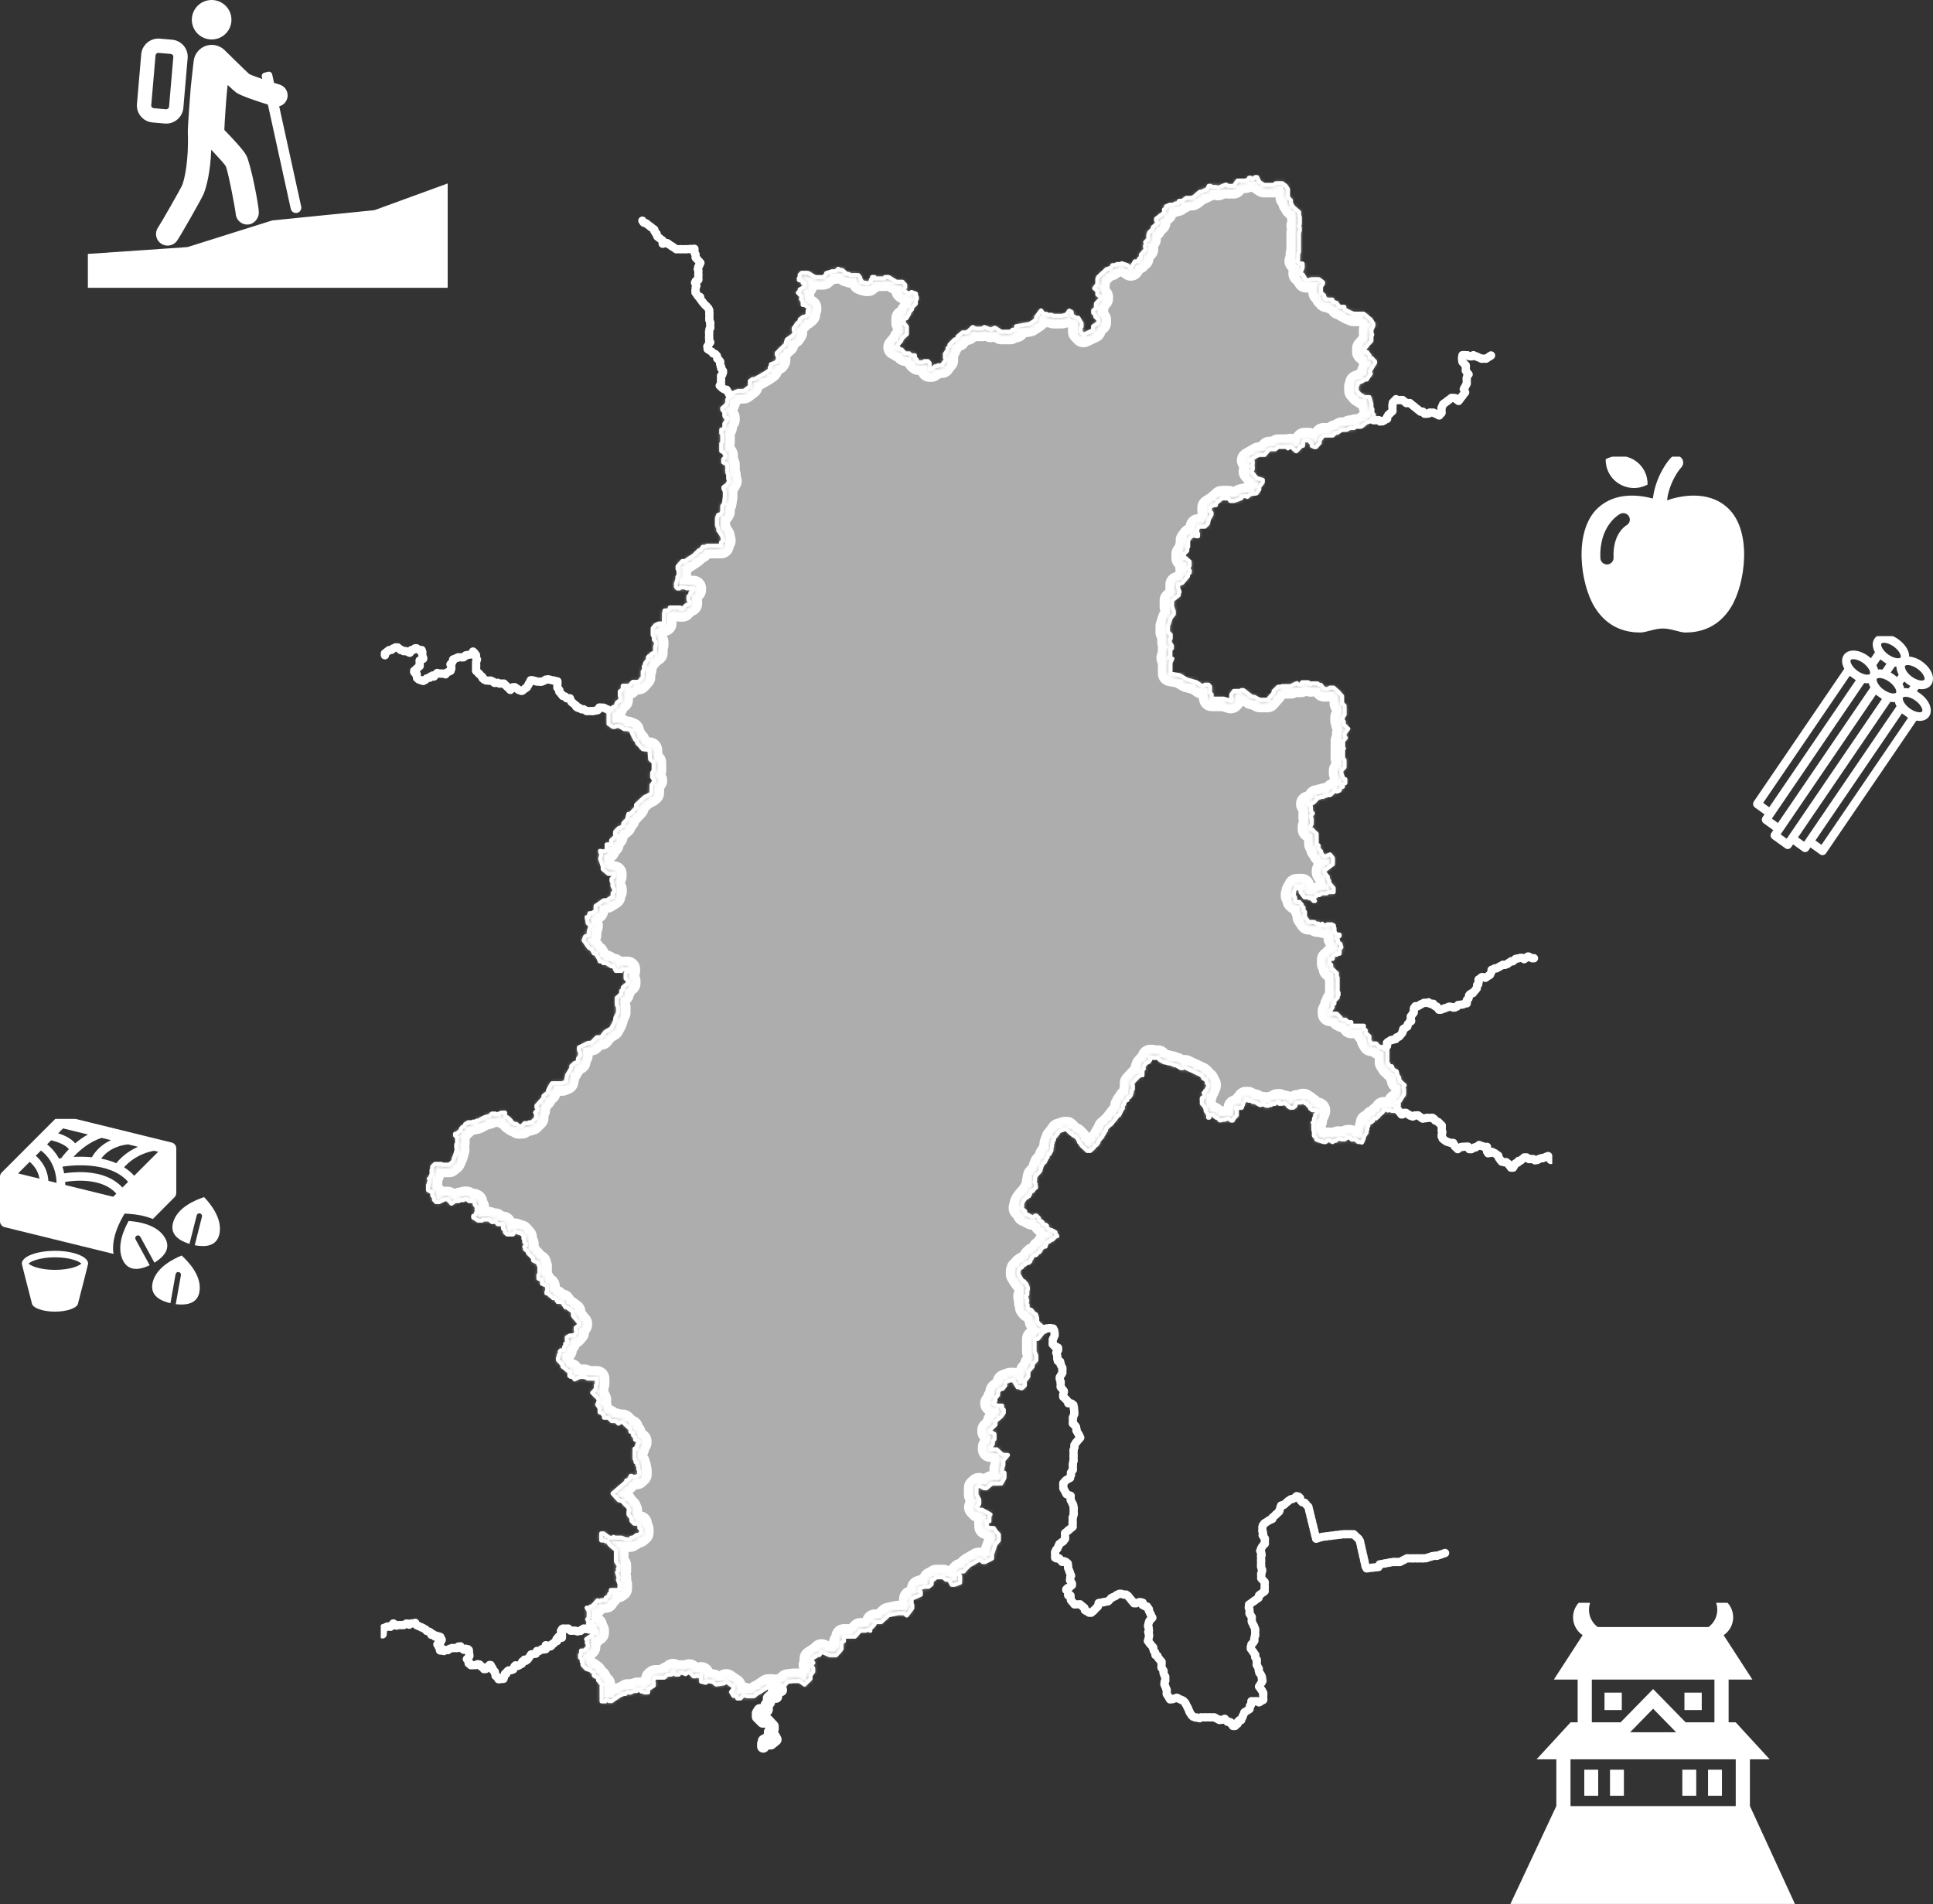 <svg width="462" height="455" viewBox="0 0 462 455" fill="none" xmlns="http://www.w3.org/2000/svg">
<rect x="0" y="0" width="462" height="455" fill="#333333" stroke="none"/>
<g clip-path="url(#clip0_301_399)">
<path d="M459.299 164.685C460.296 164.685 461.107 164.303 461.58 163.609C462.61 162.098 461.689 159.737 459.439 158.118C458.438 157.397 457.321 156.973 456.314 156.89C456.316 156.39 456.194 155.853 455.941 155.311C455.51 154.388 454.737 153.495 453.762 152.794C452.647 151.992 451.381 151.531 450.291 151.531C449.294 151.531 448.483 151.914 448.009 152.607C447.396 153.506 447.488 154.705 448.124 155.869L447.15 157.297C446.928 157.096 446.694 156.898 446.436 156.714C445.321 155.912 444.054 155.451 442.964 155.451C441.967 155.451 441.155 155.834 440.682 156.526C440.068 157.426 440.16 158.629 440.8 159.796L419.182 191.512C418.864 191.98 418.974 192.624 419.429 192.952L421.722 194.601L421.265 195.272C420.947 195.741 421.057 196.385 421.513 196.712L423.816 198.369L423.362 199.035C423.209 199.259 423.149 199.537 423.196 199.808C423.242 200.078 423.39 200.318 423.61 200.475L426.707 202.703C426.877 202.824 427.078 202.89 427.283 202.89C427.342 202.89 427.4 202.884 427.458 202.874C427.721 202.827 427.955 202.674 428.108 202.449L428.561 201.783L430.86 203.436C431.03 203.558 431.231 203.624 431.436 203.624C431.495 203.624 431.553 203.618 431.611 203.608C431.874 203.56 432.107 203.407 432.26 203.183L432.718 202.512L435.017 204.166C435.192 204.292 435.394 204.353 435.593 204.353C435.91 204.353 436.223 204.199 436.418 203.913L458.039 172.194C458.294 172.237 458.544 172.268 458.786 172.268C459.783 172.268 460.594 171.886 461.067 171.192C461.605 170.401 461.619 169.318 461.105 168.217C460.674 167.294 459.901 166.401 458.926 165.7C458.672 165.517 458.409 165.358 458.143 165.212L458.551 164.613C458.806 164.656 459.058 164.687 459.298 164.687L459.299 164.685ZM459.931 162.423C459.849 162.543 459.608 162.618 459.299 162.618C458.622 162.618 457.755 162.285 456.979 161.727C456.294 161.235 455.741 160.608 455.461 160.01C455.255 159.566 455.248 159.242 455.334 159.116C455.416 158.996 455.658 158.92 455.967 158.92C456.645 158.92 457.51 159.253 458.284 159.809C459.711 160.836 460.16 162.084 459.931 162.421V162.423ZM450.224 164.817L450.221 164.815C449.734 164.465 449.368 164.089 449.098 163.732C449.094 163.726 449.088 163.721 449.084 163.714C448.574 163.034 448.428 162.425 448.578 162.206C448.659 162.086 448.901 162.012 449.208 162.012C449.887 162.012 450.754 162.345 451.53 162.901C452.215 163.394 452.767 164.019 453.047 164.619C453.254 165.061 453.26 165.386 453.173 165.512C453.092 165.632 452.849 165.706 452.541 165.706C451.865 165.706 451 165.375 450.226 164.817H450.224ZM453.275 159.326C453.273 159.827 453.394 160.364 453.647 160.906C453.691 161.001 453.754 161.093 453.805 161.187L453.394 161.79C453.171 161.585 452.934 161.389 452.681 161.207C452.426 161.024 452.163 160.863 451.896 160.718L452.872 159.286C453.009 159.31 453.141 159.315 453.274 159.326H453.275ZM450.872 158.617L449.919 160.015C449.676 159.976 449.436 159.944 449.206 159.944C449.089 159.944 448.984 159.966 448.871 159.977C448.786 159.641 448.653 159.302 448.47 158.963L449.418 157.572L450.871 158.617H450.872ZM449.656 153.794C449.738 153.673 449.98 153.599 450.289 153.599C450.966 153.599 451.832 153.932 452.607 154.488C453.292 154.981 453.846 155.606 454.126 156.206C454.332 156.648 454.339 156.974 454.253 157.1C454.171 157.22 453.93 157.294 453.622 157.294C452.946 157.294 452.083 156.962 451.309 156.408L451.293 156.397C449.876 155.372 449.428 154.131 449.657 153.795L449.656 153.794ZM442.329 157.715C442.411 157.595 442.654 157.521 442.963 157.521C443.641 157.521 444.507 157.853 445.282 158.409C445.764 158.757 446.125 159.127 446.396 159.481C446.41 159.506 446.433 159.525 446.449 159.549C446.937 160.214 447.074 160.805 446.926 161.021C446.845 161.142 446.602 161.216 446.293 161.216C445.62 161.216 444.759 160.886 443.987 160.334L443.964 160.318C442.548 159.293 442.099 158.052 442.328 157.717L442.329 157.715ZM442.097 161.497L442.819 162.016C442.819 162.016 442.821 162.018 442.823 162.019C442.824 162.02 442.826 162.021 442.827 162.022L443.547 162.54L422.857 192.894L421.408 191.851L442.098 161.496L442.097 161.497ZM445.576 163.21C445.819 163.25 446.062 163.281 446.293 163.281C446.411 163.281 446.518 163.259 446.63 163.248C446.715 163.582 446.847 163.918 447.028 164.255L424.943 196.656L423.49 195.611L445.577 163.209L445.576 163.21ZM427.036 200.417L425.587 199.375L448.344 165.989L449.067 166.509H449.068L449.791 167.03L427.036 200.417ZM431.191 201.15L429.737 200.104L451.822 167.701C452.066 167.742 452.309 167.774 452.54 167.774C452.658 167.774 452.763 167.751 452.875 167.741C452.938 167.987 453.02 168.236 453.137 168.487C453.177 168.573 453.234 168.658 453.281 168.743L431.19 201.15H431.191ZM435.348 201.879L433.899 200.837L454.591 170.481L456.04 171.524L435.349 201.88L435.348 201.879ZM459.293 169.11C459.499 169.553 459.506 169.878 459.421 170.003C459.338 170.124 459.096 170.199 458.787 170.199C458.112 170.199 457.249 169.867 456.477 169.313L456.46 169.302C455.779 168.81 455.229 168.186 454.95 167.59C454.743 167.147 454.736 166.823 454.822 166.698C454.904 166.577 455.146 166.502 455.455 166.502C456.132 166.502 456.999 166.835 457.774 167.391C458.459 167.884 459.012 168.511 459.293 169.109V169.11ZM456.167 164.506C455.925 164.467 455.685 164.435 455.455 164.435C455.337 164.435 455.233 164.458 455.121 164.468C455.059 164.222 454.977 163.973 454.86 163.723C454.818 163.635 454.76 163.549 454.713 163.461L455.127 162.852C455.346 163.052 455.579 163.242 455.826 163.42C456.072 163.597 456.327 163.75 456.584 163.892L456.167 164.505V164.506Z" fill="white"/>
</g>
<g clip-path="url(#clip1_301_399)">
<path d="M21 60.677L44.809 59.042L65.07 52.668L89.504 50.217L107 43.833V68.768H21V60.677Z" fill="white"/>
<path d="M50.584 9.433C53.199 9.433 55.318 7.321 55.318 4.717C55.318 2.113 53.199 -0 50.584 -0C47.969 -0 45.849 2.112 45.849 4.717C45.849 7.323 47.969 9.433 50.584 9.433Z" fill="white"/>
<path d="M39.745 29.529C41.851 29.529 43.641 27.892 43.822 25.801L44.848 13.895C45.041 11.655 43.369 9.677 41.121 9.484L38.183 9.233C38.067 9.223 37.95 9.218 37.833 9.218C35.727 9.218 33.938 10.855 33.757 12.947L32.731 24.852C32.637 25.934 32.974 26.99 33.68 27.824C34.384 28.659 35.371 29.17 36.457 29.263L39.395 29.514C39.511 29.525 39.629 29.529 39.745 29.529ZM36.305 25.622C36.239 25.544 36.13 25.377 36.15 25.144L37.175 13.238C37.204 12.902 37.494 12.637 37.833 12.637C37.852 12.637 37.871 12.637 37.891 12.64L40.828 12.891C41.184 12.921 41.46 13.247 41.429 13.602L40.403 25.508C40.373 25.858 40.047 26.136 39.689 26.106L36.752 25.855C36.518 25.835 36.371 25.7 36.305 25.622Z" fill="white"/>
<path d="M71.997 49.401C71.995 49.39 71.993 49.381 71.99 49.371L66.729 25.396C67.608 25.166 68.35 24.502 68.633 23.571C69.068 22.146 68.259 20.641 66.829 20.208C66.397 20.077 65.951 19.939 65.501 19.798L65.055 17.767C65.006 17.549 64.871 17.359 64.679 17.242C64.549 17.164 64.401 17.122 64.252 17.122C64.181 17.122 64.11 17.131 64.041 17.149L63.161 17.383C62.737 17.496 62.476 17.921 62.571 18.348L62.687 18.876C61.228 18.378 60.025 17.932 59.563 17.691C58.673 16.917 53.71 11.983 53.55 11.855C52.905 11.269 52.078 10.869 51.144 10.756C48.755 10.467 46.584 12.162 46.295 14.542C46.284 14.626 46.038 16.652 45.598 20.788C45.524 21.477 44.849 30.509 44.89 31.572C45.16 38.449 44.045 43.069 43.534 44.264C43.086 45.273 38.44 53.388 37.818 54.299C36.924 55.518 37.179 57.232 38.395 58.139C38.893 58.51 39.475 58.69 40.053 58.69C40.896 58.69 41.729 58.309 42.274 57.584C43.042 56.562 48.155 47.546 48.63 46.433C49.32 44.817 50.312 41.048 50.483 35.782C50.484 35.782 50.486 35.782 50.489 35.782C52.099 37.471 53.593 39.128 53.949 39.683C54.563 41.111 56.13 49.413 56.325 50.913C56.334 52.432 57.571 53.659 59.097 53.659C60.622 53.659 61.865 52.304 61.865 50.778C61.865 49.096 59.943 39.164 58.854 37.105C58.194 35.858 55.568 33.05 53.618 31.049C53.671 29.365 54.069 23.494 54.26 21.705C54.312 21.206 54.362 20.739 54.41 20.301C55.406 21.23 56.228 21.965 56.471 22.131C57.633 22.919 61.304 24.144 64.027 24.992L69.489 49.88C69.61 50.47 70.133 50.897 70.738 50.897C70.821 50.897 70.904 50.889 70.981 50.873C71.09 50.852 71.194 50.819 71.292 50.77C71.806 50.524 72.096 49.96 71.995 49.4L71.997 49.401Z" fill="white"/>
</g>
<g clip-path="url(#clip2_301_399)">
<path d="M13.138 298.896C8.76 298.896 5.211 300.262 5.211 301.946C5.211 302.122 7.602 311.37 7.602 311.37C7.687 312.512 10.148 313.428 13.138 313.428C16.128 313.428 18.589 312.511 18.675 311.37C18.675 311.37 21.065 302.121 21.065 301.946C21.065 300.261 17.516 298.896 13.138 298.896ZM17.738 302.815C16.468 303.223 14.834 303.447 13.138 303.447C11.442 303.447 9.81 303.223 8.539 302.815C7.526 302.489 7.026 302.138 6.834 301.946C7.026 301.754 7.526 301.402 8.539 301.077C9.809 300.669 11.442 300.445 13.138 300.445C14.834 300.445 16.467 300.669 17.738 301.077C18.751 301.402 19.25 301.754 19.442 301.946C19.25 302.138 18.751 302.489 17.738 302.815Z" fill="white"/>
<path d="M42.131 274.422C42.131 274.387 42.13 274.352 42.127 274.318C42.127 274.311 42.125 274.304 42.125 274.298C42.123 274.27 42.12 274.243 42.116 274.216C42.114 274.202 42.112 274.188 42.109 274.175C42.105 274.155 42.102 274.136 42.098 274.116C42.094 274.1 42.09 274.085 42.087 274.07C42.084 274.058 42.081 274.046 42.078 274.033C42.076 274.027 42.074 274.021 42.072 274.015C42.067 274 42.063 273.985 42.057 273.969C42.052 273.952 42.045 273.934 42.039 273.917C42.033 273.902 42.028 273.888 42.022 273.875C42.015 273.857 42.007 273.839 41.999 273.821C41.993 273.809 41.987 273.795 41.981 273.782C41.971 273.763 41.962 273.746 41.953 273.729C41.947 273.717 41.94 273.705 41.933 273.693C41.922 273.674 41.91 273.657 41.9 273.639C41.893 273.628 41.886 273.617 41.879 273.607C41.866 273.588 41.852 273.57 41.839 273.552C41.832 273.543 41.826 273.534 41.819 273.525C41.8 273.501 41.78 273.477 41.758 273.454C41.755 273.449 41.75 273.445 41.746 273.441C41.726 273.419 41.705 273.398 41.684 273.376C41.674 273.367 41.664 273.359 41.654 273.35C41.639 273.336 41.624 273.322 41.608 273.309C41.597 273.3 41.585 273.291 41.573 273.282C41.558 273.27 41.542 273.258 41.527 273.247C41.515 273.238 41.502 273.229 41.49 273.221C41.474 273.21 41.458 273.199 41.441 273.189C41.429 273.182 41.416 273.174 41.403 273.167C41.386 273.157 41.367 273.147 41.349 273.137C41.337 273.131 41.325 273.125 41.312 273.119C41.292 273.109 41.271 273.1 41.251 273.091C41.243 273.088 41.234 273.083 41.226 273.08C41.223 273.08 41.22 273.079 41.217 273.077C41.194 273.068 41.17 273.059 41.147 273.051C41.137 273.047 41.127 273.044 41.118 273.041C41.086 273.031 41.053 273.021 41.02 273.012C41.02 273.012 41.018 273.012 41.016 273.012L14.971 266.613C14.473 266.491 13.947 266.638 13.586 266.999L0.426 280.165C0.421 280.169 0.417 280.175 0.412 280.179C0.397 280.195 0.382 280.211 0.367 280.227C0.36 280.235 0.352 280.244 0.345 280.253C0.333 280.268 0.32 280.282 0.309 280.298C0.302 280.307 0.294 280.317 0.287 280.326C0.276 280.341 0.265 280.357 0.255 280.371C0.248 280.382 0.241 280.391 0.235 280.401C0.224 280.417 0.214 280.435 0.204 280.451C0.198 280.46 0.194 280.469 0.188 280.477C0.173 280.503 0.16 280.529 0.147 280.555C0.144 280.56 0.142 280.565 0.14 280.57C0.13 280.592 0.12 280.614 0.11 280.637C0.106 280.647 0.102 280.656 0.099 280.667C0.091 280.685 0.085 280.702 0.078 280.721C0.075 280.732 0.071 280.743 0.068 280.754C0.063 280.771 0.057 280.79 0.053 280.807C0.05 280.818 0.046 280.829 0.043 280.841C0.039 280.86 0.035 280.878 0.03 280.896C0.029 280.907 0.026 280.918 0.024 280.929C0.02 280.949 0.018 280.968 0.015 280.988C0.013 280.998 0.012 281.009 0.01 281.019C0.007 281.043 0.005 281.068 0.004 281.093C0.004 281.099 0.003 281.103 0.003 281.109C0.001 281.137 0 281.165 0 281.193V291.829C0 292.499 0.459 293.084 1.112 293.244L27.129 299.633C26.646 296.51 27.941 293.268 29.246 290.933L29.774 289.99L30.855 290.062C32.593 290.178 34.649 290.506 36.526 291.297L41.707 286.087C41.978 285.814 42.13 285.445 42.13 285.061V274.425C42.13 274.425 42.13 274.423 42.13 274.422H42.131ZM32.965 274.035C30.201 275.264 28.537 277.022 27.793 277.958C26.701 277.486 25.495 277.117 24.186 276.859C24.968 275.773 26.846 273.881 30.617 273.457L32.966 274.035H32.965ZM26.53 272.454C25.49 272.926 24.679 273.482 24.071 273.997C22.869 275.015 22.226 276.053 21.968 276.536C21.781 276.518 21.595 276.501 21.405 276.486C19.989 276.379 18.667 276.391 17.557 276.451C18.869 275.031 21.248 272.878 24.305 271.907L26.53 272.454ZM15.074 269.641L21.016 271.1C19.857 271.735 18.836 272.476 17.972 273.205C16.969 271.997 15.3 271.251 13.906 270.81L15.074 269.642V269.641ZM4.325 280.395L7.093 277.626C7.971 278.373 9.111 279.687 9.432 281.65L4.324 280.396L4.325 280.395ZM11.563 282.173C11.443 280.264 10.716 278.511 9.426 277.044C9.132 276.709 8.833 276.418 8.549 276.169L9.785 274.933C11.115 275.911 13.36 278.21 13.521 282.655L11.562 282.174L11.563 282.173ZM14.667 276.743C14.467 276.774 14.347 276.796 14.323 276.801C14.248 276.816 14.175 276.839 14.107 276.867C13.723 276.155 13.305 275.56 12.903 275.073C12.341 274.393 11.762 273.865 11.251 273.466L12.233 272.483C13.614 272.818 15.653 273.517 16.461 274.61C15.401 275.696 14.797 276.541 14.738 276.624C14.711 276.662 14.688 276.702 14.667 276.741V276.743ZM27.058 285.978L15.592 283.162C15.592 282.912 15.586 282.665 15.575 282.424C17.837 282.064 24.44 281.406 27.803 285.233L27.058 285.978ZM29.259 283.776C27.296 281.613 24.287 280.358 20.457 280.126C18.329 279.997 16.436 280.209 15.335 280.381C15.226 279.81 15.086 279.277 14.924 278.782C16.5 278.533 26.126 277.261 30.619 282.414L29.258 283.775L29.259 283.776ZM32.077 280.957C31.387 280.19 30.577 279.517 29.657 278.937C30.64 277.808 32.933 275.704 36.832 274.985L37.807 275.224L32.077 280.957Z" fill="white"/>
<path d="M52.513 294.451C53.017 290.878 50.118 287.462 48.785 286.062C46.945 286.664 42.768 288.3 41.51 291.683C40.188 295.238 43.355 296.618 45.286 297.245L47.014 290.418C47.102 290.072 47.454 289.862 47.801 289.95C48.148 290.037 48.358 290.388 48.271 290.734L46.542 297.562C48.541 297.922 51.985 298.205 52.514 294.451H52.513Z" fill="white"/>
<path d="M43.415 300.018C41.623 300.751 37.575 302.682 36.564 306.146C35.502 309.786 38.76 310.935 40.731 311.423L41.963 304.49C42.026 304.139 42.361 303.904 42.714 303.967C43.066 304.029 43.301 304.364 43.239 304.715L42.006 311.649C44.025 311.865 47.481 311.901 47.738 308.118C47.983 304.518 44.845 301.319 43.415 300.018V300.018Z" fill="white"/>
<path d="M39.188 295.412C37.127 292.445 32.674 291.893 30.741 291.765C29.799 293.451 27.84 297.476 29.217 300.812C30.663 304.319 33.93 303.193 35.776 302.35L32.403 296.164C32.233 295.85 32.349 295.458 32.663 295.288C32.978 295.118 33.371 295.234 33.541 295.548L36.914 301.735C38.628 300.649 41.352 298.53 39.188 295.412V295.412Z" fill="white"/>
</g>
<g clip-path="url(#clip3_301_399)">
<path d="M141.046 388.157V389.397H140.765L140.507 389.279H139.967L139.757 389.161H139.288L138.774 389.7L138.025 389.84L137.441 389.652H136.156L135.805 389.161H134.553L134.084 389.419V389.77L134.317 390.168L134.306 391.338L133.626 391.01L132.995 391.593L133.157 392.131L132.666 392.32L132.337 392.74H131.824V393.209L131.566 393.419L130.351 393.117V393.559L130.513 393.98L130.373 394.168H129.834L129.531 394.076L128.851 394.519H128.172L128.079 395.15L126.957 395.334L125.882 396.855H125.649L125.369 396.596L124.807 397.087L124.737 397.556L123.799 398.072L123.36 397.81L122.961 398.209L122.772 398.862L121.978 399.165H121.557L121.207 399.445V399.914L120.693 399.962L120.335 401.172L119.175 401.268L118.943 401.106V400.755L118.452 400.452L118.241 399.449L117.75 399.12V398.722L117.259 397.88H117L116.838 398.161L115.926 398.954H115.667V398.441L114.988 398.253L114.474 397.552L113.632 397.903H112.509L112.018 397.46V396.851L111.597 396.452L111.996 396.15L112.185 395.707L112.044 394.305L111.693 393.954H111.391L110.829 394.213L110.456 394.05L110.013 393.349H109.662L109.241 393.818H107.745L106.996 394.331L106.645 394.19L106.106 394.519L105.171 394.379V394.19L105.43 393.91L105.338 393.607L104.965 393.726L104.544 392.932L105.386 392.209L105.618 391.766L105.43 391.604L105.242 391.161L104.259 390.858L104.167 391.069H103.956L103.535 390.53L103.092 390.648L103.185 390.32L102.601 389.921H102.202C102.202 389.921 101.922 389.641 101.781 389.452C101.641 389.264 100.54 388.751 100.308 388.681C100.075 388.611 99.233 388.143 99.233 388.143V387.792L98.764 387.932H98.295L97.782 388.235H97.409V387.976H97.106L96.637 388.327H95.185L94.857 388.445H94.343L94.063 388.235V387.954H93.804L93.664 388.397L93.195 388.84L92.936 388.678H92.585L91.673 389.05V389.309L91.371 389.681L91.489 389.869L91.441 390.5V391.083" stroke="white" stroke-width="2" stroke-linecap="round" stroke-linejoin="round" stroke-dasharray="0.57 0.57"/>
<path d="M182.422 417.355V416.636L182.592 416.359V415.983L183.142 415.673L183.726 416.599H184.209L185.343 415.673L185 415.02L184.036 414.643V413.887L184.656 413.201V412.514L183.382 411.141H182.935L182.765 411.381H182.318L181.148 410.212V409.389L181.595 408.666H182.178L182.422 408.942H182.935L183.245 408.562V407.429L183.796 406.743V405.784L184.553 405.164L184.929 405.44H185.48V404.787L185 404.444V403.857H186.647" stroke="white" stroke-width="2.941" stroke-linecap="round" stroke-linejoin="round"/>
<path d="M249.584 317.726L250.204 317.383H251.681L252.058 318.172V319.202L251.611 320.095V321.228L252.195 321.848H252.881V322.707L252.468 323.257L252.708 323.877V325.183L253.498 325.39V326.076L253.912 326.833V328.036L253.291 329.102V329.685L253.498 330.165V331.401L254.255 332.397V332.811L254.119 333.154V333.774L255.323 334.94V335.316H256.009L256.663 335.833V336.656L256.766 336.966V337.892L256.423 338.785V340.298L256.903 340.608L257.28 341.124V341.844L258.207 343.493L256.796 345.176V345.932L256.589 346.482V349.128L256.416 349.471V351.224L255.969 351.74V352.563L255.762 352.873V353.146L254.902 353.626L254.144 354.312V355.619L254.968 357.131L255.895 357.441V358.405L256.615 359.881V362.183L256.375 362.596V364.829L254.554 366.342V367.714L254.211 368.231L253.247 368.884L252.697 370.05L252.18 370.633V372.213L252.49 372.386H253.144L253.797 373.209H254.211L254.451 372.969L255.275 373.689V374.615L255.995 376.537L255.755 376.95V377.637L256.201 378.29V378.77L255.411 379.489H254.861V379.936L255.308 380.246V381.209H255.858V382.238L256.785 383.371H258.159L259.293 384.334V384.747L260.323 385.367H260.906L262.421 383.821L262.594 383.065L264.828 382.652L265.652 381.829L266.546 381.415L267.303 380.866H268.23L268.54 381.039H269.33L271.014 383.098H271.805L272.218 382.858H273.112V383.578L273.799 383.888H274.176L274.589 384.541V384.884L275.413 386.567L274.759 387.253L274.416 388.146V388.696L274.589 389.006V389.795L274.349 390.105L274.622 390.585V391.168L274.349 392.164L275.619 393.677V394.227L276.17 395.017V395.496L276.823 395.806V396.183L277.614 397.076V398.485L278.094 399.242V399.961L278.507 400.681V401.644L278.301 401.954V402.434L278.851 403.843V404.769L279.711 406.179L281.259 405.699L283.046 406.522C283.046 406.522 284.032 408.264 284.18 408.755C284.49 409.784 285.384 410.404 285.384 410.404H286.038L286.621 410.644L287.035 410.371H290.196L291.433 410.991H292.087L292.774 410.718L293.394 411.437H294.015L294.598 412.434H295.182L295.802 411.884V411.367L296.249 411.057H296.626L297.416 409.201L298.756 408.308V407.622L299.1 407.279V406.522H300.681L300.887 406.795L301.918 406.212V404.393L300.921 403.02L301.847 401.474L301.574 400.995V400.445L300.854 399.519V398.762L300.374 397.836V396.6L299.997 396.153V395.397L298.967 393.987V393.094L299.79 392.234V391.238L299.997 390.825V389.175L299.174 387.493V386.393L298.657 385.604V384.64L298.483 384.194V383.474L300.788 381.825V381.345L302.265 380.212V378.05L301.441 377.124V376.024L301.648 375.751V375.065L301.408 374.722V371.7L301.648 371.46L301.168 370.497L301.822 369.294L302.302 368.88V367.644L301.785 366.855L302.025 366.408L301.715 365.928V364.965L301.921 364.209L303.399 363.246L304.085 363.072V362.696L305.699 361.22L306.25 359.607H306.833L308.31 358.338L309.341 358.065L310.061 357.379L310.715 357.962V358.375L311.368 359.095H311.815L312.709 360.091L314.566 367.681L316.08 367.235L321.099 366.615H323.507L324.951 367.954L326.499 374.788L329.49 374.445L329.763 373.825L332.891 373.242H334.609L336.259 372.382H340.695L342.656 371.762H343.479L345.37 371.109" stroke="white" stroke-width="2" stroke-linecap="round" stroke-linejoin="round" stroke-dasharray="0.57 0.57"/>
<path d="M92.002 156.572V156.118L93.022 155.343H93.479L94.322 154.712H95.163L95.728 155.31H96.15L96.463 155.591H97.062L97.941 155.978L98.328 155.343H98.679L99.03 154.923H99.558L100.19 155.343H100.928V156.782L101.139 157.207V157.45L100.297 157.838V159.174L98.997 160.295V160.576L99.17 160.753V161.103H99.591V161.945L100.367 162.579H100.962L101.279 162.79L102.191 161.945H102.719L103.107 161.421H103.388L103.705 161.664L104.511 160.823L105.005 160.963H106.128L106.479 161.137L106.726 160.716L107.849 160.225V159.207L107.639 158.786L108.307 158.048V157.591L109.537 157.067H111.014L111.295 156.609L112.561 156.362L113.053 155.698L113.754 156.399V157.03L114.002 157.591L113.791 158.155V160.295L115.335 161.841V162.225L116.321 162.65H117.584L118.182 163.174H119.024L119.412 163.351H120.431L121.979 164.86L122.573 164.229H123.101L124.261 165.07H124.789L125.982 164.192L126.861 162.543H127.389L128.371 162.893H129.638L130.691 162.262L133.224 162.823V164.332L133.678 164.79V165.281L134.557 166.336H134.945L135.436 166.86H136.208L136.526 167.668L137.722 168.653V169.107H138.387L138.775 169.495H139.476L140.215 169.915H141.866L142.922 169.672L143.239 169.074H144.152L145.415 169.635" stroke="white" stroke-width="2" stroke-linecap="round" stroke-linejoin="round" stroke-dasharray="0.57 0.57"/>
<path d="M331.215 250.298L331.496 249.933V249.202L332.227 248.616L333.586 248.295L333.911 247.715H334.358L335.004 247.044L335.244 246.593V246.007L336.352 245.306L336.522 244.546L337.279 243.985L337.194 243.564V242.837L337.926 241.911V241.018L338.121 240.453H338.852L340.226 239.638H340.902L341.379 239.472L341.829 239.863H342.557L342.867 240.534H343.399L343.875 241.265H344.411L346.346 240.564H347.047L347.302 240.76H347.974L348.536 240.143L349.743 240.003L350.079 239.752H350.559V239.022L351.121 238.431V237.87L351.564 237.309H352.018L353.001 236.103L353.056 235.376L353.396 235.095V234.055L354.179 233.494H354.77L355.021 233.656L356.117 232.933L356.509 232.121V231.756L357.325 231.391H357.691L359.179 230.549H360.021L361.085 229.708H361.565L362.237 229.147L363.36 228.896H363.836L364.287 229.202L365.073 228.575H365.354L366.026 228.977H366.617" stroke="white" stroke-width="2" stroke-linecap="round" stroke-linejoin="round" stroke-dasharray="0.57 0.57"/>
<path d="M328.272 100.41H329.542L329.845 100.716H330.344L331.529 100.082V99.447L332.8 98.233V96.329L333.656 95.392L334.096 95.609H335.255L336.142 96.329H336.969L339.51 98.37H340.134L340.488 98.868H341.415L341.718 98.591H342.545L343.982 99.281L344.536 98.672V97.458L344.865 96.632L346.911 95.085H347.738L348.569 95.86L350.168 93.761L349.836 93.045L350.556 91.665V89.956L350.995 89.458L350.334 88.576V87.307L349.451 86.388V84.879H350.666L351.549 85.266L352.155 84.879L354.09 85.706H355.194L356.465 84.879" stroke="white" stroke-width="2" stroke-linecap="round" stroke-linejoin="round" stroke-dasharray="0.57 0.57"/>
<path d="M334.037 265.121L334.96 266.298H335.351L335.658 265.922H336.02L337.36 266.785H337.722L338.14 266.534H338.923L340.008 267.287H340.426L341.042 267.121H342.63L342.992 267.734L343.746 268.125L344.584 268.933V270.243L344.75 270.549V270.855L344.584 271.136V271.889L345.529 272.697L346.648 273.114H347.398L347.734 273.948L348.403 274.59L348.99 274.117L350.05 274.003H350.859L351.165 274.59H351.749L352.447 274.173H352.783L353.536 273.615L354.762 274.062H355.405V275.121L355.682 275.593H356.129L356.38 275.258H356.771L358.071 276.121L358.278 276.793L359.031 277.711H360.172L361.136 279.007H361.639L362.06 278.298L362.348 277.752L362.783 277.796L362.975 277.335H363.437L364.275 276.582H365.11L365.402 276.959H366.406L367.038 277.376L368.212 276.759H368.677L370.051 276.246L370.646 277.169" stroke="white" stroke-width="2" stroke-linecap="round" stroke-linejoin="round" stroke-dasharray="0.57 0.57"/>
<path d="M174.379 94.341L173.644 93.131H173.171L172.011 92.186L172.329 91.662V89.821L172.802 89.349V88.666L172.381 88.142V87.721L172.119 87.301V86.249L171.435 85.67V85.146L170.856 84.515H170.486L170.224 84.146L169.068 83.36V82.78L169.751 81.784L169.489 81.415V78.788L169.751 78.367V77.053L169.541 76.581V74.216L169.227 73.533L168.278 72.64L167.332 71.378V70.854H166.911L166.228 69.91V68.91L166.439 68.279L166.121 67.544L166.439 66.862H166.911V64.6L166.701 64.127L167.436 62.865L166.228 61.5V60.766L165.966 60.345V59.452L163.968 59.556H161.653L159.444 58.087H158.92L158.392 58.242V57.508L156.922 56.353V55.825L156.394 55.404V54.88L154.396 53.356H153.975L153.343 52.463" stroke="white" stroke-width="2" stroke-linecap="round" stroke-linejoin="round" stroke-dasharray="0.57 0.57"/>
<path d="M328.271 100.411L326.642 100.965L325.317 101.987H323.965L323.688 102.263H322.665L321.838 102.732H320.678L319.685 103.393H319.216L318.555 104.083H316.317L315.404 105.215V105.876L314.522 106.843H314.164L313.528 106.54V106.02L312.727 105.215H311.789L311.431 105.603V106.514H311.095L309.828 107.839L308.421 106.651L307.815 107.149L307.512 106.791H305.496L304.861 107.348H303.398L302.239 108.695H300.858L298.62 109.99L299.421 110.293V110.902L299.144 111.37L299.421 111.536V112.142L299.033 112.666L300.414 114.267L301.821 114.68V115.215L300.994 116.352V116.942L300.304 117.909L298.812 118.13L298.095 118.739L297.707 118.462L296.659 118.71V119.097L294.919 119.702H294.037L293.623 119.097H292.02L290.613 120.311V120.699H290.033L289.176 121.252V122.134L289.564 122.547V122.99L288.959 124.038L288.711 125.116L287.965 125.85H286.392L286.06 127.086L286.336 127.514V128.149H285.867L285.509 127.931L284.682 128.175L283.991 129.112V130.684L283.744 130.898V131.61L282.972 132.377V133.385H283.415L284.327 134.186V135.226L283.914 135.842L284.357 136.311V136.835L283.943 137.315V137.662L282.618 139.263L281.539 139.673V140.477L281.953 141.444L281.761 141.746V142.189L280.158 143.484V145.001L280.546 146.049V146.765L279.774 147.757L279.168 149.632V151.093L279.803 151.625V152.562L279.582 152.805V153.495L280.106 154.296V154.957L279.719 155.123V156.639L279.386 157.219L280.213 157.385L279.744 158.433V160.971L281.982 161.359L283.722 162.407L285.96 163.016L287.149 163.872H287.758L287.95 163.624H288.859L289.221 164.012V165.034L289.055 165.337L289.579 165.916V166.938H292.452L294.166 167.462L294.469 167.159L294.277 166.883V166.001L294.912 165.089H296.43L296.707 164.897H297.176L299.273 166.525H299.805L301.098 167.215H302.948L304.41 165.558V165.145L305.489 164.097H306.102L306.427 163.931H308.498L309.961 163.241L310.293 163.599H310.928L311.231 163.019H312.638L313.299 163.488L313.547 163.322H314.873L315.316 163.68H315.729L316.475 164.647H317.358L317.882 164.314H318.739L319.873 165.307L320.774 166.348V168.06L321.365 168.632V170.801L320.94 171.462V172.196L321.18 172.418V173.152L322.244 174.145L321.347 175.303V175.89L321.679 176.314L321.036 177.067V178.558L321.221 178.871L321.018 179.13V181.189L321.35 181.595V183.362L320.597 184.133V184.831L321.169 186.192H321.539V187.13L320.966 187.314V188.012H320.578L320.135 188.949H319.877L319.692 189.152H319.452L319.36 188.949H319.009L317.905 190.015H317.151L316.985 190.181H316.468L316.339 190.403H315.604L315.382 190.624H314.721V190.975L313.931 191.801H313.617L313.469 192.096H312.753L313.307 192.794V193.768L313.787 194.358L313.325 194.857V195.447L313.51 195.668V196.901L313.159 197.543V198.203H313.602L314.688 199.251V201.679L315.168 202.03V202.856L315.759 203.462V203.794L316.512 204.786L317.894 204.163L318.573 205.045V206.499L316.512 208.063V208.469L317.34 209.48V209.978L317.69 210.513V210.974L318.75 212.225V213.181H317.436L317.085 213.476H315.907L315.371 213.864H314.91L314.064 214.487V214.949L314.285 215.318H313.953L313.381 214.639H312.938L312.882 214.436H311.778L310.821 213.203V212.613L311.121 212.355V211.801H310.526V212.299H310.286L309.898 211.838L309.274 212.997V213.602L309.104 213.731V214.063L309.529 214.395V215.203L309.954 215.554H310.596L311.117 216.144V216.513L311.534 216.845V217.58L311.922 217.912V219.089L312.764 220.318H314.09L314.836 220.882L315.127 220.701L315.334 220.937H315.803L316.04 220.712L316.357 221.14H317.063L317.199 220.878H318.318L318.802 221.155V221.79H318.953V222.687L319.548 223.336H320.183V223.668L319.326 224.166L319.77 224.609V225.203L320.335 225.48L320.597 226.351L320.183 226.794V227.897H319.522V228.159H319.038L318.54 228.572V229.137H317.986L317.75 229.317V230.295L318.178 230.557V231.55H318.481L319.515 232.557V233.454L319.696 233.605V237.011L319.932 237.233V237.742L319.711 237.852V238.376L318.939 239.148V239.782L318.496 240.196V240.72L317.942 241.602V242.225H319.471L320.353 243.07V243.384L320.977 243.679H321.62L322.24 244.251H322.979V245.096H325.981V245.941L326.41 246.162V246.863L327.3 247.613V248.601L327.743 249.362H328.939L329.497 250.029L331.58 250.587L331.573 253.852L332.16 254.786H332.666L332.961 255.561L333.829 256.015L334.084 257L334.379 257.454L334.461 258.199L335.742 259.321L335.41 259.826L335.58 260.306V261.505L334.645 263.026L333.829 263.398L334.324 263.675V264.144L334.058 264.313V265.125L333.615 265.454H332.651L332.086 265.162L331.857 265.35H331.606L331.48 265.14H330.727V265.328L330.413 265.83L329.807 266.354H329.534L329.431 266.793L328.906 267.254H328.278L328.153 267.841L327.61 268.258H327.045V269.051L326.794 269.324V269.93L326.628 270.181V270.642L325.978 271.645V272.022L325.498 273.048L325.143 272.9H324.619L323.865 272.232H323.592L323.426 272.317H323.027L322.61 271.815H322.129L321.398 272.295H320.604L320.353 272.147H319.81L319.267 272.586H318.913L318.496 272.922L317.764 272.443H317.388L316.8 272.922H316.402L314.603 272.317V271.981L314.016 271.376V270.35L313.89 270.077V268.531L313.743 268.24L314.16 267.885V267.697L314.034 267.531V267.321L314.326 266.797V266.443L314.725 266.026V265.712L314.913 265.524V265.295H313.635L313.093 264.856V264.251H312.653L312.299 263.646H311.963L311.545 263.166H311.357L311.043 263.457H310.038L309.725 263.605V263.834L309.599 263.981V264.295L309.075 264.694H308.384L307.797 264.317V264.107L307.043 263.605H306.707L306.416 263.753H305.747V263.229H305.33L304.68 263.771H304.052L303.823 264.063H303.406L303.132 264.251H302.671L301.877 263.915H301.478L301.352 264.081H301.123L299.953 263.328H299.388L299.011 263.037H298.468L298.258 262.701H297.778L297.693 262.952L297.128 263.476V263.874L296.773 264.712H295.432V264.985L295.599 265.195V266.491L294.867 267.347L294.638 267.764H294.24L293.675 267.262H293.423L293.194 267.409H292.921L292.692 267.575H292.064L291.835 267.723H291.544L290.979 267.096H290.687L289.808 266.343H289.284L289.032 266.491V267.077H288.759V266.302L288.153 265.446V265.029L287.84 264.402L287.252 263.712V262.919L287.212 262.583L287.297 262.332H287.633L287.843 261.727V261.413L287.677 261.14L288.013 260.889V260.679L288.368 260.428L288.785 259.465V259.111L288.449 258.837V258.546L288.283 258.129L287.551 257.627L287.448 257.291L287.009 256.874L283.242 255.1H282.887L282.658 255.247H282.197L281.067 254.535H280.73L280.479 254.387H280.291L280.08 254.199L279.035 254.074L278.825 253.908H278.345L277.13 253.24L276.775 252.79H275.468L275.331 252.653H274.892V253.28L274.618 253.719L273.95 254.055L273.426 254.66L273.278 255.037L273.381 255.391L273.067 255.808V256.937H272.65L271.937 257.398L270.641 258.819V259.258L270.767 259.446V260.24L270.493 260.616V261.096L270.327 261.262V261.638L270.013 262.14H269.721L269.448 262.432V262.849L269.072 263.015L268.695 263.557V263.83L268.359 264.184V264.896L268.233 265.044L267.458 266.487L267.229 266.527L266.83 267.07L265.7 268.491L264.422 269.598L264.296 270.203L264.108 270.35V270.538L263.816 270.767V271.018L263.48 271.372V271.601L262.516 272.73V273.003L262.14 273.546L261.49 273.944V274.173L260.57 275.029H259.857L259.27 274.424L258.831 274.11L257.889 272.919V272.69L257.741 272.524L257.594 272.107L256.862 271.376H256.589L255.773 270.708L254.935 269.871H254.536L253.177 270.288L252.674 271.04L251.921 271.941V272.339L251.585 272.841V273.114L251.437 273.302V273.952L251.312 274.243V274.893L250.894 275.749H250.58L250.392 276.04V276.52L250.078 276.811V277.022L249.679 277.752H249.45L249.177 278.025V278.38L248.885 278.716V279.07L248.719 279.258V279.612L248.427 280.092L247.508 281.011V281.221L247.382 281.45V282.118L247.216 282.453L247.508 282.893V283.247L247.593 283.435V283.811L246.987 284.273V284.483L246.799 284.608L246.507 284.505L246.278 284.859V285.195L245.964 285.822H245.525V286.136L245.148 286.262L244.686 286.848L244.31 287.579V288.457L244.081 288.52V288.708L245.045 289.439V290.025L245.547 290.236L246.636 290.822H246.991L247.43 290.487H247.744L248.287 291.029V291.446L249.188 292.051V292.365L249.48 292.656H249.897L250.211 292.845V293.221L250.776 293.889H251.256L252.261 294.453V294.704L252.7 295.372L252.261 295.52L251.53 296.25H251.153L250.942 296.542L250.063 297.044V297.442L249.897 297.881H249.561L248.723 298.531V298.844L248.45 299.199H248.261L247.571 299.951H247.153L246.588 300.475V300.704L246.274 301.121V301.413L245.857 301.767H245.44L244.96 302.206H244.686L244.287 302.52V302.811L243.889 302.999L243.553 303.291V303.501L243.405 303.712V304.486L243.53 304.634L243.822 305.199L244.491 306.162H244.742L245.37 306.874V307.228L245.536 307.354L245.661 307.689V308.129L245.536 308.276V309.343L245.181 309.697V309.948L245.347 310.073V310.49L245.514 310.7V310.937H245.373V311.354L245.595 311.826V312.413L246.012 312.955H246.429L247.183 313.874L247.56 314.04L247.896 314.959V315.671L248.232 316.258L249.487 317.302L249.938 317.745L249.572 318.084L248.058 319.94H247.268V322.996L247.681 323.922V324.988L246.821 326.018V326.534L245.791 327.77V328.903L244.967 329.97V331.069L244.247 331.722H243.974L243.8 331.483H243.18L242.216 329.833H241.496L240.258 330.28V331.102L239.605 331.892H239.261L238.541 332.475V333.335L237.921 334.125V334.744L237.267 335.364L238.434 335.881H239.501V336.637L239.915 336.877V337.597L239.261 338.49L237.954 339.623V340.412L236.58 341.752V342.095L237.695 342.678V343.896L237.3 344.291V345.113L236.717 345.8V346.35H238.231L239.675 347.689H240.912L239.812 348.958V350.091L239.501 350.881V351.91H240.085V353.18L239.328 354.486H237.093L235.786 355.619H235.166L233.962 354.966L233.378 355.482V357.198L234.065 358.364V359.36L233.411 360.15L233.995 360.77H234.752L236.746 361.903L236.473 362.279V363.515H235.853V364.785L236.61 365.128H237.503L237.983 365.847L238.741 366.74V368.08C238.741 368.08 238.19 368.7 237.983 369.006C237.777 369.316 237.123 371.445 237.123 371.445V372.408L235.439 373.268H234.855L234.479 372.822H233.895C233.895 372.822 232.348 373.681 231.835 373.988C231.318 374.298 230.357 375.501 230.357 375.501H229.637L229.054 376.12L229.467 376.637V378.216L228.093 378.696H227.473L226.819 377.493H226.099L225.412 376.91H223.762L223.041 377.53H222.665V378.56L221.978 379.179H220.877L219.777 379.556V380.106L220.087 380.416V381.069L217.886 382.032V383.235L218.059 383.508V384.297L216.719 386.05L216.098 385.5H214.688L212.383 385.98L210.629 387.593H209.048V388.142L208.018 389.209V389.689L207.604 389.379L206.847 389.652H205.61L204.34 391.094H201.692V392.194L201.142 392.467V394.08L199.871 395.522H198.291L196.33 394.7L195.883 395.456H195.469L194.095 396.349V396.899L194.406 397.345L193.888 397.862L194.369 398.652V399.474L193.715 400.367V401.157L192.304 402.567L191.067 401.707H189.693L188.282 401.88L187.319 402.91H186.628V403.873L184.608 403.072H183.585L181.746 404.297L181.133 404.57L180.246 405.319H178.544L177.724 405.046L176.974 405.866H176.225L175.951 405.253H175.268L174.722 404.301L175.268 403.618V403.006L173.566 401.847L173.089 402.257L171.113 402.53L170.364 401.917L169.274 401.714L168.661 402.124L167.572 401.851V400.172L166.959 400.559L166.549 400.286L166.187 400.581H165.755L164.71 399.493L163.823 400.061L163.255 399.744H162.461L162.21 400.176H161.482L160.847 399.404L160.507 400.176H159.554L158.76 400.88H156.648L156.238 401.198V401.585L156.079 401.858L156.26 402.109V402.814L154.919 403.655V404.404H153.919L153.69 404.201H153.258L152.962 403.84H152.416L152.212 404.091H151.555L150.576 404.5L150.008 404.249L149.483 404.773H149.073L147.984 405.249L146.189 406.497H145.62L145.281 406.268H144.782L144.668 406.563H143.781V402.84L144.032 402.5L143.397 402.139V401.751L142.965 401.593V400.98L141.92 400.412V399.755L141.1 399.12L140.147 398.825L139.239 397.873V397.349L139.036 397.054V396.463L138.626 396.124V395.441L138.877 395.168V394.419H139.671L140.491 393.556V392.899L140.24 392.511L140.443 392.216L140.081 391.718L141.148 390.969H141.558V390.537L142.171 390.15H142.559V389.652L142.105 389.083V388.493H141.174L140.347 386.951L140.698 386.6V384.962L140.206 384.165H141.167V383.862H141.824V383.441H142.223V383.043L142.81 382.412L143.349 382.714L143.678 382.386H144.756V381.825L145.598 381.309V380.888L145.975 380.537V379.929H147.592L148.061 379.626V378.574L147.688 377.497L147.877 377.076L147.456 375.718L147.855 375.272L147.644 374.851L147.855 374.663V374.102L147.223 373.095V370.427L145.702 369.117L145.21 368.309H144.708L144.509 368.109H143.7V366.419H144.243L145.735 367.49H146.296L146.666 367.261L146.858 367.438H148.545L149.583 367.84H150.602L150.85 367.453H151.289L152.116 366.803H152.608L153.206 366.294V365.383L152.803 365.172V364.102H151.555L150.905 363.416V362.748L150.218 361.921V361.22L150.466 360.87L150.218 360.538V360.29L148.952 359.043V358.726L147.862 358.497L146.403 356.881L149.672 354.091V353.759H149.971L150.429 353.32L150.728 352.671H150.99L151.271 352.881H152.168L152.766 352.32V351.353L152.574 351.124V350.335L152.312 350.088V349.527L151.891 349.386V348.896L151.662 348.648V346.172H152.12V345.645L152.331 345.505V345.117L152.718 344.696V344.379L151.788 344.029V343.468L151.297 342.958V342.379L150.665 342.117V341.239H150.347L148.855 339.818H148.416L147.818 340.206L147.201 339.556H146.163L145.406 338.767H144.354V338.276L143.652 337.505H143.32V336.505L142.721 335.663L143.072 334.855V334.453L142.913 334.276V334.099L141.543 332.818L142.441 331.888V330.959L142.651 330.697V329.431H140.509L139.682 329.043H138.593L137.311 329.623L136.96 329.025H136.417L136.066 328.796V328.394H136.314V327.708H135.874L134.416 326.531V326.11L133.363 325.003V324.512L133.54 324.265V323.844L133.788 323.545V322.896L134.035 322.667H134.844V321.826L135.073 321.564V321.106L135.671 320.807V320.49L135.461 320.28V319.56L136.218 319.103H137.167L137.784 318.365V318.047L137.606 317.837V317.239L138.519 316.538V316.291L136.92 314.413V313.464L135.479 312.394H135.128L134.338 311.114H133.267L132.739 310.202H132.196L130.985 309.114L130.597 309.062V308.712L130.789 308.501V307.306L129.541 306.763V305.867L128.68 305.534V304.675L128.909 304.376V302.531L128.68 302.232V301.793L127.432 301.213V300.704L126.151 299.387V299.07L125.482 298.527V298.228L125.305 297.929L125.744 297.509V297.191L125.305 296.822V296.206L125.094 295.926L125.323 295.608L124.463 294.608H124.005L123.846 294.398H123.458L123.159 294.169L122.598 294.996H121.209L120.681 294.487V293.996L120.242 293.608V292.52H118.923L118.362 291.749L118.011 292.011H117.538L116.922 291.413H115.445L115.182 291.675H114.27L113.092 290.937V290.586H113.321L113.709 290.199V289.937L113.901 289.83V288.442L113.443 287.793V287.195L113.074 287.036H112.124L111.545 286.546H111.017L110.736 286.774H109.964L109.683 287.022H108.804L107.892 287.619L106.98 286.583H106.26L105.03 287.232H104.17L103.73 286.723V286.162L103.328 285.671V284.952L102.308 284.424V283.158H102.519V282.509H102.711V281.981L102.5 281.682L102.921 281.243V280.981L103.15 280.649V279.561L103.309 279.28V278.789L103.959 278.121H105.488L105.665 278.313H107.335L108.177 277.627L108.439 277.099V276.819L108.598 276.712V276.361L108.827 276.184V275.727L109.004 275.516V275.059L109.196 274.867V274.568L109.037 274.321V273.479L109.248 273.217V271.841L108.767 271.339V270.907H109.129L110.127 270.066V269.749L110.584 269.247H110.935L111.157 268.649L111.545 268.402H111.766L111.873 268.181H112.915L113.092 268.003H113.783L113.912 267.782H114.333L115.843 266.933H116.202L116.371 266.764H116.863L117.564 266.096H118.384V266.306H118.794L119.802 265.874H120.714V266.494L120.877 266.952H121.228L122.14 267.771V268.018L122.997 268.605H123.477L123.979 269.085H124.74L125.338 268.406H126.405L126.476 268.195H127.085L128.093 267.166V266.114L127.872 265.856L128.481 265.269V264.778L128.222 264.59V264.192L129.892 262.369V261.852L130.97 261.055V260.539L131.908 258.852H134.346L135.236 258.48L135.564 256.841L136.547 255.251V254.734L137.296 254.033L138.138 253.705V252.956L138.655 252.207V251.55L138.375 250.941V250.284L140.576 249.207H141.325L142.636 247.849H143.667L144.605 246.631L146.104 245.694L146.714 244.572L147.042 243.731V243.262L147.7 241.996V240.638L147.419 240.122V238.435L148.497 237.454V236.753L148.87 236.52V235.912L150.089 234.974V234.458L149.528 233.801V232.583L149.997 232.067V231.598H148.826L148.497 232.019H147.186L146.625 230.897H146.108L144.937 230.148H144.187L143.859 229.727H143.342L143.061 229.026L142.404 227.904L141.935 227.812L141.373 226.782L140.764 226.502L139.497 224.723L139.826 223.786L140.716 223.458V222.568L141.093 221.259L140.483 220.602L140.203 219.152H140.624L140.904 218.214H141.421L142.359 217.653V216.484L144.328 215.126H145.029L146.437 214.236V213.395L146.81 213.067V212.55L146.389 211.709V210.96L146.156 210.491V210.022L146.765 209.414V208.805H145.406L144.047 207.683V207.026L143.438 205.155L143.718 204.314L143.39 203.332L144.232 203.473L145.074 203.192L144.981 202.443V201.786H146.06V200.805L146.998 199.964V198.794L147.936 197.812H148.313L148.97 197.251V196.69L149.812 195.893L150.189 194.488H150.658L152.017 193.037V192.336L153.985 190.51L155.344 189.809L155.717 189.48V187.561L156.467 186.532L155.858 185.735V184.657L156.231 184.141V182.222L155.388 181.425L155.259 179.215L153.642 179.038L152.272 177.528V177.108L151.851 176.827L151.009 175.141L150.901 174.58L150.023 174.229H149.144L148.017 173.491H147.279L146.961 173.702H146.503L145.451 173.001V169.665H146.123L146.544 168.927H147.016L147.489 167.824L148.279 167.3V166.617L148.135 166.289V165.226L148.844 164.713V163.846H149.871L150.226 164.041L151.212 162.938H152.63L153.616 161.835V160.455L153.893 160.1V159.193L154.129 158.916V158.562L154.838 157.654V157.064L155.115 156.75H155.669V156.278L156.142 156.041H156.574V154.466L156.77 154.112V153.44L156.297 152.85V152.178L155.983 151.746V150.13L156.692 149.34L157.401 148.986H158.701V146.503L158.819 146.226V145.872H159.61L160.082 145.477V145.163H162.568V145.558H163.122L163.871 144.691L164.817 144.259V143.746L164.54 143.315V142.525L165.013 141.971V141.617L165.762 140.946V140.591H164.104L163.75 140.355H162.568L162.372 140.632H161.899L161.545 140.237V139.529L161.899 138.348V137.835L162.176 137.521V136.496L161.94 135.942V135.352L163.085 134.053H163.757L165.847 132.673L166.992 131.529H167.347L167.937 130.662H168.647L168.96 130.425H172.351V129.599L172.823 129.167L172.587 128.064L171.679 126.765V126.211L171.365 125.54V123.846L171.679 122.979H172.151L172.624 122.271V120.891L173.019 120.337L173.255 118.68V117.459L172.901 116.75V116.437L173.769 115.806L174.282 114.939L174.046 114.426V113.518L173.809 112.835V110.998L172.838 110.474V109.739L173.363 109.241V108.769L172.993 108.138L172.388 107.795V105.983L172.624 105.64V103.747L172.388 103.511V102.643H172.809L173.122 102.197V101.252L173.806 100.308V99.861H173.462L173.119 99.363V98.522L172.62 97.891V97.522L173.566 96.762L173.828 96.156V95.422L174.408 94.607H174.67L175.276 93.847L176.431 93.426H177.772L179.22 92.323V91.035L179.825 90.614H180.324L182.691 89.275L183.744 88.566L183.98 88.304V87.751L184.242 87.54V87.042L185.66 86.518V86.282L185.897 86.123V85.123L185.66 84.78V84.334L187.053 82.943L187.843 82.234V81.736L188.053 81.131L189.472 80.186L189.918 79.478V79.164L189.708 78.954V78.4L190.679 77.087L191.126 76.773V76.352L191.916 75.721H192.415L193.021 75.197V74.227L193.309 73.913V73.544L192.282 72.862H191.835V72.02L191.414 71.415L191.599 71.153V70.81L190.679 69.943L191.126 69.548V69.179L192.046 68.655L192.334 68.286V67.681H191.861V67.208L190.916 66.921V66.5L191.126 66.238V65.659L191.625 65.186H193.072L194.86 66.212H196.754L197.463 65.581V65.267L198.83 64.821H199.724L200.329 64.242L200.828 64.529H201.3L202.405 65.474H202.877L203.221 65.736H205.167L205.588 66.341V66.736L205.824 66.921V67.367H206.168L206.353 67.577H206.958L207.091 67.762H207.46L208.144 67.208V66.814L208.458 66.655V66.183H209.012V66.552H211.327L211.563 66.183H212.354L214.248 67.338H215.696L216.353 68.046V68.703L216.039 68.991V69.437L217.195 70.197L217.853 69.777L218.931 70.171V70.725L219.142 70.961V71.433L218.905 71.721V72.563L218.011 73.456V73.876L217.277 74.692V75.035L216.619 76.087H216.039V77.216L216.748 78.057V79.843L215.593 80.895L215.382 81.474L214.119 82.972H214.673L215.068 83.526H215.515L216.357 84.444H217.328L217.698 84.891H218.669V85.548L219.116 85.917V86.286L219.485 86.599H220.589L220.903 86.311H221.797L222.192 86.758V88.256H222.561L223.533 87.522H223.928L224.164 87.311H225.11L225.767 86.341L226.003 86.156V85.787L225.819 85.474V84.555L226.502 83.636V83.19L226.923 82.743V82.374L228.186 81.112L228.843 80.928V80.43L230.054 79.43H231.107L232.499 78.142L233.157 78.537H234.682L235.262 78.142L236.813 78.773L237.784 78.3L239.335 79.271H241.466L241.99 78.799H242.832V77.957L246.093 77.404L247.644 76.378V75.721L248.826 74.171L249.406 74.987H250.115L250.351 75.223H251.323L251.795 75.485H253.819L254.846 75.171L255.555 74.227L256.161 74.54V75.33L257.106 75.909H257.712L258.502 77.249V78.064L258.266 78.326V79.271L258.949 79.98L261.25 78.891V77.983L262.55 77.116V76.408L261.8 75.699V75.267L261.287 74.754V74.164L261.918 73.692V72.548L263.022 71.367V70.935L262.273 70.385V69.559L261.523 68.887L262.273 67.902V66.681L262.509 66.127L264.481 64.315L265.508 64.002L265.862 63.371H266.571L266.966 63.094H267.834L268.111 62.898L269.411 63.371L270.279 64.079L271.225 62.463H271.934L272.288 61.755H272.683V60.847L273.828 59.585L273.669 59.031V58.677L273.906 58.323L273.71 57.85L274.46 57.142V56.079L274.655 55.526L275.564 54.659V54.264L276.746 53.238L276.314 52.648V52.253L278.208 50.836V50.046L278.681 49.769V49.297L279.589 48.902H280.457L280.889 48.626H281.443L281.798 47.995H282.507L283.57 47.286H284.911L285.465 46.932L286.728 45.828H287.16L288.578 45.157L288.892 44.408H289.324L289.601 44.685H290.665L291.097 44.88L293.028 44.09L293.542 44.445H294.842L295.787 43.146H297.563L298.272 42.95L298.549 42.478H298.904L299.14 42.792H299.495L300.008 42.319H300.44L300.994 43.463L302.058 44.172H304.425L304.898 43.777H306.515L307.343 44.449L307.856 45.238V47.168L308.528 47.84V48.548L309.119 49.493L310.5 50.673V51.5L310.659 51.895V53.552L310.463 53.947L310.659 54.419V55.127L310.463 55.64V60.249L310.267 60.644V62.101L309.99 62.378L310.7 62.969H311.331V64.031L310.936 64.976V65.408L311.368 65.603L312.158 66.902H312.949L313.421 66.707H315.235L316.221 67.456V67.81L315.707 68.518V69.898L316.457 70.57V70.965L317.048 71.596H318.466V72.068L319.452 72.382L320.124 73.326H321.306V73.88L322.488 74.552L323.514 74.946H325.919L326.827 75.695L327.617 76.367L328.249 77.312V77.865L327.776 78.891V79.481L327.972 79.954L327.776 80.385V81.411L326.159 83.264V84.131H326.749L327.34 84.92V85.433L327.931 85.592L328.64 86.382V86.695L327.377 88.743L327.614 89.297L326.668 90.677H326.196L325.605 91.109L324.5 91.54V91.972L324.264 92.367V93.352L324.973 94.179L326.118 94.887H327.3L327.772 96.544V97.371L328.009 97.725V98.71L328.363 99.105L328.293 100.448L328.271 100.411Z" stroke="white" stroke-width="0.975" stroke-linecap="round" stroke-linejoin="round"/>
<mask id="path-20-inside-1_301_399" fill="white">
<path d="M328.271 100.411L326.642 100.965L325.317 101.987H323.965L323.688 102.263H322.665L321.838 102.732H320.678L319.685 103.393H319.216L318.555 104.083H316.317L315.404 105.215V105.876L314.522 106.843H314.164L313.528 106.54V106.02L312.727 105.215H311.789L311.431 105.603V106.514H311.095L309.828 107.839L308.421 106.651L307.815 107.149L307.512 106.791H305.496L304.861 107.348H303.398L302.239 108.695H300.858L298.62 109.99L299.421 110.293V110.902L299.144 111.37L299.421 111.536V112.142L299.033 112.666L300.414 114.267L301.821 114.68V115.215L300.994 116.352V116.942L300.304 117.909L298.812 118.13L298.095 118.739L297.707 118.463L296.659 118.71V119.097L294.919 119.702H294.036L293.623 119.097H292.02L290.613 120.311V120.699H290.033L289.176 121.252V122.134L289.564 122.547V122.99L288.959 124.038L288.711 125.116L287.965 125.85H286.392L286.06 127.086L286.336 127.514V128.149H285.867L285.509 127.931L284.682 128.175L283.991 129.112V130.684L283.744 130.898V131.61L282.972 132.377V133.385H283.415L284.327 134.186V135.226L283.914 135.842L284.357 136.311V136.835L283.943 137.315V137.662L282.618 139.263L281.539 139.673V140.477L281.953 141.444L281.761 141.746V142.189L280.158 143.484V145.001L280.546 146.049V146.765L279.774 147.757L279.168 149.632V151.093L279.803 151.625V152.562L279.582 152.805V153.495L280.106 154.296V154.957L279.719 155.123V156.639L279.386 157.219L280.213 157.385L279.744 158.433V160.971L281.982 161.359L283.722 162.407L285.96 163.016L287.149 163.872H287.758L287.95 163.624H288.859L289.221 164.012V165.034L289.055 165.337L289.579 165.916V166.938H292.452L294.166 167.462L294.469 167.159L294.277 166.883V166.001L294.912 165.089H296.43L296.707 164.897H297.176L299.273 166.525H299.805L301.098 167.215H302.948L304.41 165.558V165.145L305.489 164.097H306.102L306.427 163.931H308.498L309.961 163.241L310.293 163.599H310.928L311.231 163.019H312.638L313.299 163.488L313.547 163.322H314.873L315.316 163.68H315.729L316.475 164.647H317.358L317.882 164.314H318.739L319.873 165.307L320.774 166.348V168.06L321.365 168.632V170.801L320.94 171.462V172.196L321.18 172.418V173.152L322.244 174.145L321.347 175.303V175.89L321.679 176.314L321.036 177.067V178.558L321.221 178.871L321.018 179.13V181.189L321.35 181.595V183.362L320.597 184.133V184.831L321.169 186.192H321.539V187.13L320.966 187.314V188.012H320.578L320.135 188.949H319.877L319.692 189.152H319.452L319.36 188.949H319.009L317.905 190.015H317.151L316.985 190.181H316.468L316.339 190.403H315.604L315.382 190.624H314.721V190.975L313.931 191.801H313.617L313.469 192.096H312.753L313.307 192.794V193.768L313.787 194.358L313.325 194.857V195.447L313.51 195.668V196.901L313.159 197.543V198.203H313.602L314.688 199.251V201.679L315.168 202.03V202.856L315.759 203.462V203.794L316.512 204.786L317.894 204.163L318.573 205.045V206.499L316.512 208.063V208.469L317.34 209.48V209.978L317.69 210.513V210.974L318.75 212.225V213.181H317.436L317.085 213.476H315.907L315.371 213.864H314.91L314.064 214.487V214.949L314.285 215.318H313.953L313.381 214.639H312.938L312.882 214.436H311.778L310.821 213.203V212.613L311.121 212.355V211.801H310.526V212.299H310.286L309.898 211.838L309.274 212.997V213.602L309.104 213.731V214.063L309.529 214.395V215.203L309.954 215.554H310.596L311.117 216.144V216.513L311.534 216.845V217.58L311.922 217.912V219.089L312.764 220.318H314.09L314.836 220.882L315.127 220.701L315.334 220.937H315.803L316.04 220.712L316.357 221.14H317.063L317.199 220.878H318.318L318.802 221.155V221.79H318.953V222.687L319.548 223.336H320.183V223.668L319.326 224.166L319.77 224.609V225.203L320.335 225.48L320.597 226.351L320.183 226.794V227.897H319.522V228.159H319.038L318.54 228.572V229.137H317.986L317.75 229.317V230.295L318.178 230.557V231.55H318.481L319.515 232.557V233.454L319.696 233.605V237.011L319.932 237.233V237.742L319.711 237.852V238.376L318.939 239.148V239.782L318.496 240.196V240.72L317.942 241.602V242.225H319.471L320.353 243.07V243.384L320.977 243.679H321.62L322.24 244.251H322.979V245.096H325.981V245.941L326.41 246.162V246.863L327.3 247.613V248.601L327.743 249.362H328.939L329.497 250.029L331.58 250.587L331.573 253.852L332.16 254.786H332.666L332.961 255.561L333.829 256.015L334.084 257L334.379 257.454L334.461 258.199L335.742 259.321L335.41 259.826L335.58 260.306V261.505L334.645 263.026L333.829 263.398L334.324 263.675V264.144L334.058 264.313V265.125L333.615 265.454H332.651L332.086 265.162L331.857 265.35H331.606L331.48 265.14H330.727V265.328L330.413 265.83L329.807 266.354H329.534L329.431 266.793L328.906 267.254H328.278L328.153 267.841L327.61 268.258H327.045V269.051L326.794 269.324V269.93L326.628 270.181V270.642L325.978 271.645V272.022L325.498 273.048L325.143 272.9H324.619L323.865 272.232H323.592L323.426 272.317H323.027L322.61 271.815H322.129L321.398 272.295H320.604L320.353 272.147H319.81L319.267 272.586H318.913L318.496 272.922L317.764 272.443H317.388L316.8 272.922H316.402L314.603 272.317V271.981L314.016 271.376V270.35L313.89 270.077V268.531L313.743 268.24L314.16 267.885V267.697L314.034 267.531V267.321L314.326 266.797V266.443L314.725 266.026V265.712L314.913 265.524V265.295H313.635L313.093 264.856V264.251H312.653L312.299 263.646H311.963L311.545 263.166H311.357L311.043 263.457H310.038L309.725 263.605V263.834L309.599 263.981V264.295L309.075 264.694H308.384L307.797 264.317V264.107L307.043 263.605H306.707L306.416 263.753H305.747V263.229H305.33L304.68 263.771H304.052L303.823 264.063H303.406L303.132 264.251H302.671L301.877 263.915H301.478L301.352 264.081H301.123L299.953 263.328H299.388L299.011 263.037H298.468L298.258 262.701H297.778L297.693 262.952L297.128 263.476V263.874L296.773 264.712H295.432V264.985L295.599 265.195V266.491L294.867 267.347L294.638 267.764H294.24L293.675 267.262H293.423L293.194 267.409H292.921L292.692 267.575H292.064L291.835 267.723H291.544L290.979 267.096H290.687L289.808 266.343H289.284L289.032 266.491V267.077H288.759V266.302L288.153 265.446V265.029L287.84 264.402L287.252 263.712V262.919L287.212 262.583L287.297 262.332H287.633L287.843 261.727V261.413L287.677 261.14L288.013 260.889V260.679L288.368 260.428L288.785 259.465V259.111L288.449 258.837V258.546L288.283 258.129L287.551 257.627L287.448 257.291L287.009 256.874L283.242 255.1H282.887L282.658 255.247H282.197L281.067 254.535H280.73L280.479 254.387H280.291L280.08 254.199L279.035 254.074L278.825 253.908H278.345L277.13 253.24L276.775 252.79H275.468L275.331 252.653H274.892V253.28L274.618 253.719L273.95 254.055L273.426 254.66L273.278 255.037L273.381 255.391L273.067 255.808V256.937H272.65L271.937 257.398L270.641 258.819V259.258L270.767 259.446V260.24L270.493 260.616V261.096L270.327 261.262V261.638L270.013 262.14H269.721L269.448 262.432V262.849L269.072 263.015L268.695 263.557V263.83L268.359 264.184V264.896L268.233 265.044L267.458 266.487L267.229 266.527L266.83 267.07L265.7 268.491L264.422 269.598L264.296 270.203L264.108 270.35V270.538L263.816 270.767V271.018L263.48 271.372V271.601L262.516 272.73V273.003L262.14 273.546L261.49 273.944V274.173L260.57 275.029H259.857L259.27 274.424L258.831 274.11L257.889 272.919V272.69L257.741 272.524L257.594 272.107L256.862 271.376H256.589L255.773 270.708L254.935 269.871H254.536L253.177 270.288L252.674 271.04L251.921 271.941V272.339L251.585 272.841V273.114L251.437 273.302V273.952L251.312 274.243V274.893L250.894 275.749H250.58L250.392 276.04V276.52L250.078 276.811V277.022L249.679 277.752H249.45L249.177 278.025V278.38L248.885 278.716V279.07L248.719 279.258V279.612L248.427 280.092L247.508 281.011V281.221L247.382 281.45V282.118L247.216 282.453L247.508 282.893V283.247L247.593 283.435V283.811L246.987 284.273V284.483L246.799 284.608L246.507 284.505L246.278 284.859V285.195L245.964 285.822H245.525V286.136L245.148 286.262L244.686 286.848L244.31 287.579V288.457L244.081 288.52V288.708L245.045 289.439V290.025L245.547 290.236L246.636 290.822H246.991L247.43 290.487H247.744L248.287 291.029V291.446L249.188 292.051V292.365L249.48 292.656H249.897L250.211 292.845V293.221L250.776 293.889H251.256L252.261 294.453V294.704L252.7 295.372L252.261 295.52L251.53 296.25H251.153L250.942 296.542L250.063 297.044V297.442L249.897 297.881H249.561L248.723 298.531V298.844L248.45 299.199H248.261L247.571 299.951H247.153L246.588 300.475V300.704L246.274 301.121V301.413L245.857 301.767H245.44L244.96 302.206H244.686L244.287 302.52V302.811L243.889 302.999L243.553 303.291V303.501L243.405 303.712V304.486L243.53 304.634L243.822 305.199L244.491 306.162H244.742L245.37 306.874V307.228L245.536 307.354L245.661 307.689V308.129L245.536 308.276V309.343L245.181 309.697V309.948L245.347 310.073V310.49L245.514 310.7V310.937H245.373V311.354L245.595 311.826V312.413L246.012 312.955H246.429L247.183 313.874L247.56 314.04L247.896 314.959V315.671L248.232 316.258L249.487 317.302L249.938 317.745L249.572 318.084L248.058 319.94H247.268V322.996L247.681 323.922V324.988L246.821 326.018V326.534L245.791 327.77V328.903L244.967 329.97V331.069L244.247 331.722H243.974L243.8 331.483H243.18L242.216 329.833H241.496L240.258 330.28V331.102L239.605 331.892H239.261L238.541 332.475V333.335L237.921 334.125V334.744L237.267 335.364L238.434 335.881H239.501V336.637L239.915 336.877V337.597L239.261 338.49L237.954 339.623V340.412L236.58 341.752V342.095L237.695 342.678V343.896L237.3 344.29V345.113L236.717 345.8V346.35H238.231L239.675 347.689H240.912L239.812 348.958V350.091L239.501 350.881V351.91H240.085V353.18L239.328 354.486H237.093L235.786 355.619H235.166L233.962 354.966L233.378 355.482V357.198L234.065 358.364V359.36L233.411 360.15L233.995 360.77H234.752L236.746 361.903L236.473 362.279V363.515H235.853V364.785L236.61 365.128H237.503L237.983 365.847L238.741 366.74V368.08C238.741 368.08 238.19 368.7 237.983 369.006C237.777 369.316 237.123 371.445 237.123 371.445V372.408L235.439 373.268H234.855L234.479 372.822H233.895C233.895 372.822 232.348 373.681 231.835 373.988C231.318 374.298 230.357 375.501 230.357 375.501H229.637L229.054 376.12L229.467 376.637V378.216L228.093 378.696H227.473L226.819 377.493H226.099L225.412 376.91H223.762L223.041 377.53H222.665V378.56L221.978 379.179H220.877L219.777 379.556V380.106L220.087 380.416V381.069L217.886 382.032V383.235L218.059 383.508V384.297L216.719 386.05L216.098 385.5H214.688L212.383 385.98L210.629 387.593H209.048V388.142L208.018 389.209V389.689L207.604 389.379L206.847 389.652H205.61L204.34 391.094H201.692V392.194L201.142 392.467V394.08L199.871 395.522H198.291L196.33 394.7L195.883 395.456H195.469L194.095 396.349V396.899L194.406 397.345L193.888 397.862L194.369 398.652V399.474L193.715 400.367V401.157L192.304 402.567L191.067 401.707H189.693L188.282 401.88L187.319 402.91H186.628V403.873L184.608 403.072H183.585L181.746 404.297L181.133 404.57L180.246 405.319H178.544L177.724 405.046L176.974 405.866H176.225L175.951 405.253H175.268L174.722 404.301L175.268 403.618V403.006L173.566 401.847L173.089 402.257L171.113 402.53L170.364 401.917L169.274 401.714L168.661 402.124L167.572 401.851V400.172L166.959 400.559L166.549 400.286L166.187 400.581H165.755L164.71 399.493L163.823 400.061L163.255 399.744H162.461L162.21 400.176H161.482L160.847 399.404L160.507 400.176H159.554L158.76 400.88H156.648L156.238 401.198V401.585L156.079 401.858L156.26 402.109V402.814L154.919 403.655V404.404H153.919L153.69 404.201H153.258L152.962 403.84H152.416L152.212 404.091H151.555L150.576 404.5L150.008 404.249L149.483 404.773H149.073L147.984 405.249L146.189 406.497H145.62L145.281 406.268H144.782L144.668 406.563H143.781V402.84L144.032 402.5L143.397 402.139V401.751L142.965 401.593V400.98L141.92 400.412V399.755L141.1 399.12L140.147 398.825L139.239 397.873V397.349L139.036 397.054V396.463L138.626 396.124V395.441L138.877 395.168V394.419H139.671L140.491 393.556V392.899L140.24 392.511L140.443 392.216L140.081 391.718L141.148 390.969H141.558V390.537L142.171 390.15H142.559V389.652L142.105 389.083V388.493H141.174L140.347 386.951L140.698 386.6V384.962L140.206 384.165H141.167V383.862H141.824V383.441H142.223V383.043L142.81 382.412L143.349 382.714L143.678 382.386H144.756V381.825L145.598 381.309V380.888L145.975 380.537V379.929H147.592L148.061 379.626V378.574L147.688 377.497L147.877 377.076L147.456 375.718L147.855 375.272L147.644 374.851L147.855 374.663V374.102L147.223 373.095V370.427L145.702 369.117L145.21 368.309H144.708L144.509 368.109H143.7V366.419H144.243L145.735 367.49H146.296L146.666 367.261L146.858 367.438H148.545L149.583 367.84H150.602L150.85 367.453H151.289L152.116 366.803H152.608L153.206 366.294V365.383L152.803 365.172V364.102H151.555L150.905 363.416V362.748L150.218 361.921V361.22L150.466 360.87L150.218 360.538V360.29L148.952 359.043V358.726L147.862 358.497L146.403 356.881L149.672 354.091V353.759H149.971L150.429 353.32L150.728 352.671H150.99L151.271 352.881H152.168L152.766 352.32V351.353L152.574 351.124V350.335L152.312 350.087V349.527L151.891 349.386V348.896L151.662 348.648V346.172H152.12V345.645L152.331 345.505V345.117L152.718 344.696V344.379L151.788 344.029V343.468L151.297 342.958V342.379L150.665 342.117V341.239H150.347L148.855 339.818H148.416L147.818 340.206L147.201 339.556H146.163L145.406 338.767H144.354V338.276L143.652 337.505H143.32V336.505L142.721 335.663L143.072 334.855V334.453L142.913 334.276V334.099L141.543 332.818L142.441 331.888V330.959L142.651 330.697V329.431H140.509L139.682 329.043H138.593L137.311 329.623L136.96 329.025H136.417L136.066 328.796V328.394H136.314V327.708H135.874L134.416 326.531V326.11L133.363 325.003V324.512L133.54 324.265V323.844L133.788 323.545V322.896L134.035 322.667H134.844V321.826L135.073 321.564V321.106L135.671 320.807V320.49L135.461 320.28V319.56L136.218 319.103H137.167L137.784 318.365V318.047L137.606 317.837V317.239L138.519 316.538V316.291L136.92 314.413V313.464L135.479 312.394H135.128L134.338 311.114H133.267L132.739 310.202H132.196L130.985 309.114L130.597 309.062V308.712L130.789 308.501V307.306L129.541 306.763V305.867L128.68 305.534V304.675L128.909 304.376V302.531L128.68 302.232V301.793L127.432 301.213V300.704L126.151 299.387V299.07L125.482 298.527V298.228L125.305 297.929L125.744 297.509V297.191L125.305 296.822V296.206L125.094 295.926L125.323 295.608L124.463 294.608H124.005L123.846 294.398H123.458L123.159 294.169L122.598 294.996H121.209L120.681 294.487V293.996L120.242 293.608V292.52H118.923L118.362 291.749L118.011 292.011H117.538L116.922 291.413H115.445L115.182 291.675H114.27L113.092 290.937V290.586H113.321L113.709 290.199V289.937L113.901 289.83V288.442L113.443 287.793V287.195L113.074 287.036H112.124L111.545 286.546H111.017L110.736 286.774H109.964L109.683 287.022H108.804L107.892 287.619L106.98 286.583H106.26L105.03 287.232H104.17L103.73 286.723V286.162L103.328 285.671V284.952L102.308 284.424V283.158H102.519V282.509H102.711V281.981L102.5 281.682L102.921 281.243V280.981L103.15 280.649V279.561L103.309 279.28V278.789L103.959 278.121H105.488L105.665 278.313H107.335L108.177 277.627L108.439 277.099V276.819L108.598 276.712V276.361L108.827 276.184V275.727L109.004 275.516V275.059L109.196 274.867V274.568L109.037 274.321V273.479L109.248 273.217V271.841L108.767 271.339V270.907H109.129L110.127 270.066V269.749L110.584 269.247H110.935L111.157 268.649L111.545 268.402H111.766L111.873 268.181H112.915L113.092 268.003H113.783L113.912 267.782H114.333L115.843 266.933H116.202L116.371 266.764H116.863L117.564 266.096H118.384V266.306H118.794L119.802 265.874H120.714V266.494L120.877 266.952H121.228L122.14 267.771V268.018L122.997 268.605H123.477L123.979 269.085H124.74L125.338 268.406H126.405L126.476 268.195H127.085L128.093 267.166V266.114L127.872 265.856L128.481 265.269V264.778L128.222 264.59V264.192L129.892 262.369V261.852L130.97 261.055V260.539L131.908 258.852H134.346L135.236 258.48L135.564 256.841L136.547 255.251V254.734L137.296 254.033L138.138 253.705V252.956L138.655 252.207V251.55L138.375 250.941V250.284L140.576 249.207H141.325L142.636 247.849H143.667L144.605 246.631L146.104 245.694L146.714 244.572L147.042 243.731V243.262L147.7 241.996V240.638L147.419 240.122V238.435L148.497 237.454V236.753L148.87 236.52V235.912L150.089 234.974V234.458L149.528 233.801V232.583L149.997 232.067V231.598H148.826L148.497 232.019H147.186L146.625 230.897H146.108L144.937 230.148H144.187L143.859 229.727H143.342L143.061 229.026L142.404 227.904L141.935 227.812L141.373 226.782L140.764 226.502L139.497 224.723L139.826 223.786L140.716 223.458V222.568L141.093 221.259L140.483 220.602L140.203 219.152H140.624L140.904 218.214H141.421L142.359 217.653V216.484L144.328 215.126H145.029L146.437 214.236V213.395L146.81 213.067V212.55L146.389 211.709V210.96L146.156 210.491V210.022L146.765 209.414V208.805H145.406L144.047 207.683V207.026L143.438 205.155L143.718 204.314L143.39 203.332L144.232 203.473L145.074 203.192L144.981 202.443V201.786H146.06V200.805L146.998 199.964V198.794L147.936 197.812H148.313L148.97 197.251V196.69L149.812 195.893L150.189 194.488H150.658L152.017 193.037V192.336L153.985 190.51L155.344 189.809L155.717 189.48V187.561L156.467 186.532L155.858 185.735V184.657L156.231 184.141V182.222L155.388 181.425L155.259 179.215L153.642 179.038L152.272 177.528V177.108L151.851 176.827L151.009 175.141L150.901 174.58L150.022 174.229H149.144L148.017 173.491H147.279L146.961 173.702H146.503L145.451 173.001V169.665H146.123L146.544 168.927H147.016L147.489 167.824L148.279 167.3V166.617L148.135 166.289V165.226L148.844 164.713V163.846H149.871L150.226 164.041L151.212 162.938H152.63L153.616 161.835V160.455L153.893 160.1V159.193L154.129 158.916V158.562L154.838 157.654V157.064L155.115 156.75H155.669V156.278L156.142 156.041H156.574V154.466L156.77 154.112V153.44L156.297 152.85V152.178L155.983 151.746V150.13L156.692 149.34L157.401 148.986H158.701V146.503L158.819 146.226V145.872H159.61L160.082 145.477V145.163H162.568V145.558H163.122L163.871 144.691L164.817 144.259V143.746L164.54 143.315V142.525L165.013 141.971V141.617L165.762 140.946V140.591H164.104L163.75 140.355H162.568L162.372 140.632H161.899L161.545 140.237V139.529L161.899 138.348V137.835L162.176 137.521V136.496L161.94 135.942V135.352L163.085 134.053H163.757L165.847 132.673L166.992 131.529H167.347L167.937 130.662H168.647L168.96 130.425H172.351V129.599L172.823 129.167L172.587 128.064L171.679 126.765V126.211L171.365 125.54V123.846L171.679 122.979H172.151L172.624 122.271V120.891L173.019 120.337L173.255 118.68V117.459L172.901 116.75V116.437L173.769 115.806L174.282 114.939L174.046 114.426V113.518L173.809 112.835V110.998L172.838 110.474V109.739L173.363 109.241V108.769L172.993 108.138L172.388 107.795V105.983L172.624 105.64V103.747L172.388 103.511V102.643H172.809L173.122 102.197V101.252L173.806 100.308V99.861H173.462L173.119 99.363V98.522L172.62 97.891V97.522L173.566 96.762L173.828 96.156V95.422L174.408 94.607H174.67L175.276 93.847L176.431 93.426H177.772L179.22 92.323V91.035L179.825 90.614H180.324L182.691 89.275L183.744 88.566L183.98 88.304V87.751L184.242 87.54V87.042L185.66 86.518V86.282L185.897 86.123V85.123L185.66 84.78V84.334L187.053 82.943L187.843 82.234V81.736L188.053 81.131L189.472 80.186L189.918 79.478V79.164L189.708 78.954V78.4L190.679 77.087L191.126 76.773V76.352L191.916 75.721H192.415L193.021 75.197V74.227L193.309 73.913V73.544L192.282 72.862H191.835V72.02L191.414 71.415L191.599 71.153V70.81L190.679 69.943L191.126 69.548V69.179L192.046 68.655L192.334 68.286V67.681H191.861V67.208L190.916 66.921V66.5L191.126 66.238V65.659L191.625 65.186H193.072L194.86 66.212H196.754L197.463 65.581V65.267L198.83 64.821H199.724L200.329 64.242L200.828 64.529H201.3L202.405 65.474H202.877L203.221 65.736H205.167L205.588 66.341V66.736L205.824 66.921V67.367H206.168L206.353 67.577H206.958L207.091 67.762H207.46L208.144 67.208V66.814L208.458 66.655V66.183H209.012V66.552H211.327L211.563 66.183H212.354L214.248 67.338H215.696L216.353 68.046V68.703L216.039 68.991V69.437L217.195 70.197L217.853 69.777L218.931 70.171V70.725L219.142 70.961V71.433L218.905 71.721V72.563L218.011 73.456V73.876L217.277 74.692V75.035L216.619 76.087H216.039V77.216L216.748 78.057V79.843L215.593 80.895L215.382 81.474L214.119 82.972H214.673L215.068 83.526H215.515L216.357 84.444H217.328L217.698 84.891H218.669V85.548L219.116 85.917V86.286L219.485 86.599H220.589L220.903 86.311H221.797L222.192 86.758V88.256H222.561L223.533 87.522H223.928L224.164 87.311H225.11L225.767 86.341L226.003 86.156V85.787L225.819 85.474V84.555L226.502 83.636V83.19L226.923 82.743V82.374L228.186 81.112L228.843 80.928V80.43L230.054 79.43H231.107L232.499 78.142L233.157 78.537H234.682L235.262 78.142L236.813 78.773L237.784 78.3L239.335 79.271H241.466L241.99 78.799H242.832V77.957L246.093 77.404L247.644 76.378V75.721L248.826 74.171L249.406 74.987H250.115L250.351 75.223H251.323L251.795 75.485H253.819L254.846 75.171L255.555 74.227L256.161 74.54V75.33L257.106 75.909H257.712L258.502 77.249V78.064L258.266 78.326V79.271L258.949 79.98L261.25 78.891V77.983L262.55 77.116V76.408L261.8 75.699V75.267L261.287 74.754V74.164L261.918 73.692V72.548L263.022 71.367V70.935L262.273 70.385V69.559L261.523 68.887L262.273 67.902V66.681L262.509 66.127L264.481 64.315L265.508 64.002L265.862 63.371H266.571L266.966 63.094H267.834L268.111 62.898L269.411 63.371L270.279 64.079L271.225 62.463H271.934L272.288 61.755H272.683V60.847L273.828 59.585L273.669 59.031V58.677L273.906 58.323L273.71 57.85L274.46 57.142V56.079L274.655 55.526L275.564 54.659V54.264L276.746 53.238L276.314 52.648V52.253L278.208 50.836V50.046L278.681 49.769V49.297L279.589 48.902H280.457L280.889 48.626H281.443L281.798 47.995H282.507L283.57 47.286H284.911L285.465 46.932L286.728 45.828H287.16L288.578 45.157L288.892 44.408H289.324L289.601 44.685H290.665L291.097 44.88L293.028 44.09L293.542 44.445H294.842L295.787 43.146H297.563L298.272 42.95L298.549 42.478H298.904L299.14 42.792H299.495L300.008 42.319H300.44L300.994 43.463L302.058 44.172H304.425L304.898 43.777H306.515L307.343 44.449L307.856 45.238V47.168L308.528 47.84V48.548L309.119 49.493L310.5 50.673V51.5L310.659 51.895V53.552L310.463 53.947L310.659 54.419V55.127L310.463 55.64V60.249L310.267 60.644V62.101L309.99 62.378L310.7 62.969H311.331V64.031L310.936 64.976V65.408L311.368 65.603L312.158 66.902H312.949L313.421 66.707H315.235L316.221 67.456V67.81L315.707 68.518V69.898L316.457 70.57V70.965L317.048 71.596H318.466V72.068L319.452 72.382L320.124 73.326H321.306V73.88L322.488 74.552L323.514 74.946H325.919L326.827 75.695L327.617 76.367L328.249 77.312V77.865L327.776 78.891V79.481L327.972 79.954L327.776 80.385V81.411L326.159 83.264V84.131H326.749L327.34 84.92V85.433L327.931 85.592L328.64 86.382V86.695L327.377 88.743L327.614 89.297L326.668 90.677H326.196L325.605 91.109L324.5 91.54V91.972L324.264 92.367V93.352L324.973 94.179L326.118 94.887H327.3L327.772 96.544V97.371L328.009 97.725V98.71L328.363 99.105L328.293 100.448L328.271 100.411Z"/>
</mask>
<path d="M328.271 100.411L326.642 100.965L325.317 101.987H323.965L323.688 102.263H322.665L321.838 102.732H320.678L319.685 103.393H319.216L318.555 104.083H316.317L315.404 105.215V105.876L314.522 106.843H314.164L313.528 106.54V106.02L312.727 105.215H311.789L311.431 105.603V106.514H311.095L309.828 107.839L308.421 106.651L307.815 107.149L307.512 106.791H305.496L304.861 107.348H303.398L302.239 108.695H300.858L298.62 109.99L299.421 110.293V110.902L299.144 111.37L299.421 111.536V112.142L299.033 112.666L300.414 114.267L301.821 114.68V115.215L300.994 116.352V116.942L300.304 117.909L298.812 118.13L298.095 118.739L297.707 118.463L296.659 118.71V119.097L294.919 119.702H294.036L293.623 119.097H292.02L290.613 120.311V120.699H290.033L289.176 121.252V122.134L289.564 122.547V122.99L288.959 124.038L288.711 125.116L287.965 125.85H286.392L286.06 127.086L286.336 127.514V128.149H285.867L285.509 127.931L284.682 128.175L283.991 129.112V130.684L283.744 130.898V131.61L282.972 132.377V133.385H283.415L284.327 134.186V135.226L283.914 135.842L284.357 136.311V136.835L283.943 137.315V137.662L282.618 139.263L281.539 139.673V140.477L281.953 141.444L281.761 141.746V142.189L280.158 143.484V145.001L280.546 146.049V146.765L279.774 147.757L279.168 149.632V151.093L279.803 151.625V152.562L279.582 152.805V153.495L280.106 154.296V154.957L279.719 155.123V156.639L279.386 157.219L280.213 157.385L279.744 158.433V160.971L281.982 161.359L283.722 162.407L285.96 163.016L287.149 163.872H287.758L287.95 163.624H288.859L289.221 164.012V165.034L289.055 165.337L289.579 165.916V166.938H292.452L294.166 167.462L294.469 167.159L294.277 166.883V166.001L294.912 165.089H296.43L296.707 164.897H297.176L299.273 166.525H299.805L301.098 167.215H302.948L304.41 165.558V165.145L305.489 164.097H306.102L306.427 163.931H308.498L309.961 163.241L310.293 163.599H310.928L311.231 163.019H312.638L313.299 163.488L313.547 163.322H314.873L315.316 163.68H315.729L316.475 164.647H317.358L317.882 164.314H318.739L319.873 165.307L320.774 166.348V168.06L321.365 168.632V170.801L320.94 171.462V172.196L321.18 172.418V173.152L322.244 174.145L321.347 175.303V175.89L321.679 176.314L321.036 177.067V178.558L321.221 178.871L321.018 179.13V181.189L321.35 181.595V183.362L320.597 184.133V184.831L321.169 186.192H321.539V187.13L320.966 187.314V188.012H320.578L320.135 188.949H319.877L319.692 189.152H319.452L319.36 188.949H319.009L317.905 190.015H317.151L316.985 190.181H316.468L316.339 190.403H315.604L315.382 190.624H314.721V190.975L313.931 191.801H313.617L313.469 192.096H312.753L313.307 192.794V193.768L313.787 194.358L313.325 194.857V195.447L313.51 195.668V196.901L313.159 197.543V198.203H313.602L314.688 199.251V201.679L315.168 202.03V202.856L315.759 203.462V203.794L316.512 204.786L317.894 204.163L318.573 205.045V206.499L316.512 208.063V208.469L317.34 209.48V209.978L317.69 210.513V210.974L318.75 212.225V213.181H317.436L317.085 213.476H315.907L315.371 213.864H314.91L314.064 214.487V214.949L314.285 215.318H313.953L313.381 214.639H312.938L312.882 214.436H311.778L310.821 213.203V212.613L311.121 212.355V211.801H310.526V212.299H310.286L309.898 211.838L309.274 212.997V213.602L309.104 213.731V214.063L309.529 214.395V215.203L309.954 215.554H310.596L311.117 216.144V216.513L311.534 216.845V217.58L311.922 217.912V219.089L312.764 220.318H314.09L314.836 220.882L315.127 220.701L315.334 220.937H315.803L316.04 220.712L316.357 221.14H317.063L317.199 220.878H318.318L318.802 221.155V221.79H318.953V222.687L319.548 223.336H320.183V223.668L319.326 224.166L319.77 224.609V225.203L320.335 225.48L320.597 226.351L320.183 226.794V227.897H319.522V228.159H319.038L318.54 228.572V229.137H317.986L317.75 229.317V230.295L318.178 230.557V231.55H318.481L319.515 232.557V233.454L319.696 233.605V237.011L319.932 237.233V237.742L319.711 237.852V238.376L318.939 239.148V239.782L318.496 240.196V240.72L317.942 241.602V242.225H319.471L320.353 243.07V243.384L320.977 243.679H321.62L322.24 244.251H322.979V245.096H325.981V245.941L326.41 246.162V246.863L327.3 247.613V248.601L327.743 249.362H328.939L329.497 250.029L331.58 250.587L331.573 253.852L332.16 254.786H332.666L332.961 255.561L333.829 256.015L334.084 257L334.379 257.454L334.461 258.199L335.742 259.321L335.41 259.826L335.58 260.306V261.505L334.645 263.026L333.829 263.398L334.324 263.675V264.144L334.058 264.313V265.125L333.615 265.454H332.651L332.086 265.162L331.857 265.35H331.606L331.48 265.14H330.727V265.328L330.413 265.83L329.807 266.354H329.534L329.431 266.793L328.906 267.254H328.278L328.153 267.841L327.61 268.258H327.045V269.051L326.794 269.324V269.93L326.628 270.181V270.642L325.978 271.645V272.022L325.498 273.048L325.143 272.9H324.619L323.865 272.232H323.592L323.426 272.317H323.027L322.61 271.815H322.129L321.398 272.295H320.604L320.353 272.147H319.81L319.267 272.586H318.913L318.496 272.922L317.764 272.443H317.388L316.8 272.922H316.402L314.603 272.317V271.981L314.016 271.376V270.35L313.89 270.077V268.531L313.743 268.24L314.16 267.885V267.697L314.034 267.531V267.321L314.326 266.797V266.443L314.725 266.026V265.712L314.913 265.524V265.295H313.635L313.093 264.856V264.251H312.653L312.299 263.646H311.963L311.545 263.166H311.357L311.043 263.457H310.038L309.725 263.605V263.834L309.599 263.981V264.295L309.075 264.694H308.384L307.797 264.317V264.107L307.043 263.605H306.707L306.416 263.753H305.747V263.229H305.33L304.68 263.771H304.052L303.823 264.063H303.406L303.132 264.251H302.671L301.877 263.915H301.478L301.352 264.081H301.123L299.953 263.328H299.388L299.011 263.037H298.468L298.258 262.701H297.778L297.693 262.952L297.128 263.476V263.874L296.773 264.712H295.432V264.985L295.599 265.195V266.491L294.867 267.347L294.638 267.764H294.24L293.675 267.262H293.423L293.194 267.409H292.921L292.692 267.575H292.064L291.835 267.723H291.544L290.979 267.096H290.687L289.808 266.343H289.284L289.032 266.491V267.077H288.759V266.302L288.153 265.446V265.029L287.84 264.402L287.252 263.712V262.919L287.212 262.583L287.297 262.332H287.633L287.843 261.727V261.413L287.677 261.14L288.013 260.889V260.679L288.368 260.428L288.785 259.465V259.111L288.449 258.837V258.546L288.283 258.129L287.551 257.627L287.448 257.291L287.009 256.874L283.242 255.1H282.887L282.658 255.247H282.197L281.067 254.535H280.73L280.479 254.387H280.291L280.08 254.199L279.035 254.074L278.825 253.908H278.345L277.13 253.24L276.775 252.79H275.468L275.331 252.653H274.892V253.28L274.618 253.719L273.95 254.055L273.426 254.66L273.278 255.037L273.381 255.391L273.067 255.808V256.937H272.65L271.937 257.398L270.641 258.819V259.258L270.767 259.446V260.24L270.493 260.616V261.096L270.327 261.262V261.638L270.013 262.14H269.721L269.448 262.432V262.849L269.072 263.015L268.695 263.557V263.83L268.359 264.184V264.896L268.233 265.044L267.458 266.487L267.229 266.527L266.83 267.07L265.7 268.491L264.422 269.598L264.296 270.203L264.108 270.35V270.538L263.816 270.767V271.018L263.48 271.372V271.601L262.516 272.73V273.003L262.14 273.546L261.49 273.944V274.173L260.57 275.029H259.857L259.27 274.424L258.831 274.11L257.889 272.919V272.69L257.741 272.524L257.594 272.107L256.862 271.376H256.589L255.773 270.708L254.935 269.871H254.536L253.177 270.288L252.674 271.04L251.921 271.941V272.339L251.585 272.841V273.114L251.437 273.302V273.952L251.312 274.243V274.893L250.894 275.749H250.58L250.392 276.04V276.52L250.078 276.811V277.022L249.679 277.752H249.45L249.177 278.025V278.38L248.885 278.716V279.07L248.719 279.258V279.612L248.427 280.092L247.508 281.011V281.221L247.382 281.45V282.118L247.216 282.453L247.508 282.893V283.247L247.593 283.435V283.811L246.987 284.273V284.483L246.799 284.608L246.507 284.505L246.278 284.859V285.195L245.964 285.822H245.525V286.136L245.148 286.262L244.686 286.848L244.31 287.579V288.457L244.081 288.52V288.708L245.045 289.439V290.025L245.547 290.236L246.636 290.822H246.991L247.43 290.487H247.744L248.287 291.029V291.446L249.188 292.051V292.365L249.48 292.656H249.897L250.211 292.845V293.221L250.776 293.889H251.256L252.261 294.453V294.704L252.7 295.372L252.261 295.52L251.53 296.25H251.153L250.942 296.542L250.063 297.044V297.442L249.897 297.881H249.561L248.723 298.531V298.844L248.45 299.199H248.261L247.571 299.951H247.153L246.588 300.475V300.704L246.274 301.121V301.413L245.857 301.767H245.44L244.96 302.206H244.686L244.287 302.52V302.811L243.889 302.999L243.553 303.291V303.501L243.405 303.712V304.486L243.53 304.634L243.822 305.199L244.491 306.162H244.742L245.37 306.874V307.228L245.536 307.354L245.661 307.689V308.129L245.536 308.276V309.343L245.181 309.697V309.948L245.347 310.073V310.49L245.514 310.7V310.937H245.373V311.354L245.595 311.826V312.413L246.012 312.955H246.429L247.183 313.874L247.56 314.04L247.896 314.959V315.671L248.232 316.258L249.487 317.302L249.938 317.745L249.572 318.084L248.058 319.94H247.268V322.996L247.681 323.922V324.988L246.821 326.018V326.534L245.791 327.77V328.903L244.967 329.97V331.069L244.247 331.722H243.974L243.8 331.483H243.18L242.216 329.833H241.496L240.258 330.28V331.102L239.605 331.892H239.261L238.541 332.475V333.335L237.921 334.125V334.744L237.267 335.364L238.434 335.881H239.501V336.637L239.915 336.877V337.597L239.261 338.49L237.954 339.623V340.412L236.58 341.752V342.095L237.695 342.678V343.896L237.3 344.29V345.113L236.717 345.8V346.35H238.231L239.675 347.689H240.912L239.812 348.958V350.091L239.501 350.881V351.91H240.085V353.18L239.328 354.486H237.093L235.786 355.619H235.166L233.962 354.966L233.378 355.482V357.198L234.065 358.364V359.36L233.411 360.15L233.995 360.77H234.752L236.746 361.903L236.473 362.279V363.515H235.853V364.785L236.61 365.128H237.503L237.983 365.847L238.741 366.74V368.08C238.741 368.08 238.19 368.7 237.983 369.006C237.777 369.316 237.123 371.445 237.123 371.445V372.408L235.439 373.268H234.855L234.479 372.822H233.895C233.895 372.822 232.348 373.681 231.835 373.988C231.318 374.298 230.357 375.501 230.357 375.501H229.637L229.054 376.12L229.467 376.637V378.216L228.093 378.696H227.473L226.819 377.493H226.099L225.412 376.91H223.762L223.041 377.53H222.665V378.56L221.978 379.179H220.877L219.777 379.556V380.106L220.087 380.416V381.069L217.886 382.032V383.235L218.059 383.508V384.297L216.719 386.05L216.098 385.5H214.688L212.383 385.98L210.629 387.593H209.048V388.142L208.018 389.209V389.689L207.604 389.379L206.847 389.652H205.61L204.34 391.094H201.692V392.194L201.142 392.467V394.08L199.871 395.522H198.291L196.33 394.7L195.883 395.456H195.469L194.095 396.349V396.899L194.406 397.345L193.888 397.862L194.369 398.652V399.474L193.715 400.367V401.157L192.304 402.567L191.067 401.707H189.693L188.282 401.88L187.319 402.91H186.628V403.873L184.608 403.072H183.585L181.746 404.297L181.133 404.57L180.246 405.319H178.544L177.724 405.046L176.974 405.866H176.225L175.951 405.253H175.268L174.722 404.301L175.268 403.618V403.006L173.566 401.847L173.089 402.257L171.113 402.53L170.364 401.917L169.274 401.714L168.661 402.124L167.572 401.851V400.172L166.959 400.559L166.549 400.286L166.187 400.581H165.755L164.71 399.493L163.823 400.061L163.255 399.744H162.461L162.21 400.176H161.482L160.847 399.404L160.507 400.176H159.554L158.76 400.88H156.648L156.238 401.198V401.585L156.079 401.858L156.26 402.109V402.814L154.919 403.655V404.404H153.919L153.69 404.201H153.258L152.962 403.84H152.416L152.212 404.091H151.555L150.576 404.5L150.008 404.249L149.483 404.773H149.073L147.984 405.249L146.189 406.497H145.62L145.281 406.268H144.782L144.668 406.563H143.781V402.84L144.032 402.5L143.397 402.139V401.751L142.965 401.593V400.98L141.92 400.412V399.755L141.1 399.12L140.147 398.825L139.239 397.873V397.349L139.036 397.054V396.463L138.626 396.124V395.441L138.877 395.168V394.419H139.671L140.491 393.556V392.899L140.24 392.511L140.443 392.216L140.081 391.718L141.148 390.969H141.558V390.537L142.171 390.15H142.559V389.652L142.105 389.083V388.493H141.174L140.347 386.951L140.698 386.6V384.962L140.206 384.165H141.167V383.862H141.824V383.441H142.223V383.043L142.81 382.412L143.349 382.714L143.678 382.386H144.756V381.825L145.598 381.309V380.888L145.975 380.537V379.929H147.592L148.061 379.626V378.574L147.688 377.497L147.877 377.076L147.456 375.718L147.855 375.272L147.644 374.851L147.855 374.663V374.102L147.223 373.095V370.427L145.702 369.117L145.21 368.309H144.708L144.509 368.109H143.7V366.419H144.243L145.735 367.49H146.296L146.666 367.261L146.858 367.438H148.545L149.583 367.84H150.602L150.85 367.453H151.289L152.116 366.803H152.608L153.206 366.294V365.383L152.803 365.172V364.102H151.555L150.905 363.416V362.748L150.218 361.921V361.22L150.466 360.87L150.218 360.538V360.29L148.952 359.043V358.726L147.862 358.497L146.403 356.881L149.672 354.091V353.759H149.971L150.429 353.32L150.728 352.671H150.99L151.271 352.881H152.168L152.766 352.32V351.353L152.574 351.124V350.335L152.312 350.087V349.527L151.891 349.386V348.896L151.662 348.648V346.172H152.12V345.645L152.331 345.505V345.117L152.718 344.696V344.379L151.788 344.029V343.468L151.297 342.958V342.379L150.665 342.117V341.239H150.347L148.855 339.818H148.416L147.818 340.206L147.201 339.556H146.163L145.406 338.767H144.354V338.276L143.652 337.505H143.32V336.505L142.721 335.663L143.072 334.855V334.453L142.913 334.276V334.099L141.543 332.818L142.441 331.888V330.959L142.651 330.697V329.431H140.509L139.682 329.043H138.593L137.311 329.623L136.96 329.025H136.417L136.066 328.796V328.394H136.314V327.708H135.874L134.416 326.531V326.11L133.363 325.003V324.512L133.54 324.265V323.844L133.788 323.545V322.896L134.035 322.667H134.844V321.826L135.073 321.564V321.106L135.671 320.807V320.49L135.461 320.28V319.56L136.218 319.103H137.167L137.784 318.365V318.047L137.606 317.837V317.239L138.519 316.538V316.291L136.92 314.413V313.464L135.479 312.394H135.128L134.338 311.114H133.267L132.739 310.202H132.196L130.985 309.114L130.597 309.062V308.712L130.789 308.501V307.306L129.541 306.763V305.867L128.68 305.534V304.675L128.909 304.376V302.531L128.68 302.232V301.793L127.432 301.213V300.704L126.151 299.387V299.07L125.482 298.527V298.228L125.305 297.929L125.744 297.509V297.191L125.305 296.822V296.206L125.094 295.926L125.323 295.608L124.463 294.608H124.005L123.846 294.398H123.458L123.159 294.169L122.598 294.996H121.209L120.681 294.487V293.996L120.242 293.608V292.52H118.923L118.362 291.749L118.011 292.011H117.538L116.922 291.413H115.445L115.182 291.675H114.27L113.092 290.937V290.586H113.321L113.709 290.199V289.937L113.901 289.83V288.442L113.443 287.793V287.195L113.074 287.036H112.124L111.545 286.546H111.017L110.736 286.774H109.964L109.683 287.022H108.804L107.892 287.619L106.98 286.583H106.26L105.03 287.232H104.17L103.73 286.723V286.162L103.328 285.671V284.952L102.308 284.424V283.158H102.519V282.509H102.711V281.981L102.5 281.682L102.921 281.243V280.981L103.15 280.649V279.561L103.309 279.28V278.789L103.959 278.121H105.488L105.665 278.313H107.335L108.177 277.627L108.439 277.099V276.819L108.598 276.712V276.361L108.827 276.184V275.727L109.004 275.516V275.059L109.196 274.867V274.568L109.037 274.321V273.479L109.248 273.217V271.841L108.767 271.339V270.907H109.129L110.127 270.066V269.749L110.584 269.247H110.935L111.157 268.649L111.545 268.402H111.766L111.873 268.181H112.915L113.092 268.003H113.783L113.912 267.782H114.333L115.843 266.933H116.202L116.371 266.764H116.863L117.564 266.096H118.384V266.306H118.794L119.802 265.874H120.714V266.494L120.877 266.952H121.228L122.14 267.771V268.018L122.997 268.605H123.477L123.979 269.085H124.74L125.338 268.406H126.405L126.476 268.195H127.085L128.093 267.166V266.114L127.872 265.856L128.481 265.269V264.778L128.222 264.59V264.192L129.892 262.369V261.852L130.97 261.055V260.539L131.908 258.852H134.346L135.236 258.48L135.564 256.841L136.547 255.251V254.734L137.296 254.033L138.138 253.705V252.956L138.655 252.207V251.55L138.375 250.941V250.284L140.576 249.207H141.325L142.636 247.849H143.667L144.605 246.631L146.104 245.694L146.714 244.572L147.042 243.731V243.262L147.7 241.996V240.638L147.419 240.122V238.435L148.497 237.454V236.753L148.87 236.52V235.912L150.089 234.974V234.458L149.528 233.801V232.583L149.997 232.067V231.598H148.826L148.497 232.019H147.186L146.625 230.897H146.108L144.937 230.148H144.187L143.859 229.727H143.342L143.061 229.026L142.404 227.904L141.935 227.812L141.373 226.782L140.764 226.502L139.497 224.723L139.826 223.786L140.716 223.458V222.568L141.093 221.259L140.483 220.602L140.203 219.152H140.624L140.904 218.214H141.421L142.359 217.653V216.484L144.328 215.126H145.029L146.437 214.236V213.395L146.81 213.067V212.55L146.389 211.709V210.96L146.156 210.491V210.022L146.765 209.414V208.805H145.406L144.047 207.683V207.026L143.438 205.155L143.718 204.314L143.39 203.332L144.232 203.473L145.074 203.192L144.981 202.443V201.786H146.06V200.805L146.998 199.964V198.794L147.936 197.812H148.313L148.97 197.251V196.69L149.812 195.893L150.189 194.488H150.658L152.017 193.037V192.336L153.985 190.51L155.344 189.809L155.717 189.48V187.561L156.467 186.532L155.858 185.735V184.657L156.231 184.141V182.222L155.388 181.425L155.259 179.215L153.642 179.038L152.272 177.528V177.108L151.851 176.827L151.009 175.141L150.901 174.58L150.022 174.229H149.144L148.017 173.491H147.279L146.961 173.702H146.503L145.451 173.001V169.665H146.123L146.544 168.927H147.016L147.489 167.824L148.279 167.3V166.617L148.135 166.289V165.226L148.844 164.713V163.846H149.871L150.226 164.041L151.212 162.938H152.63L153.616 161.835V160.455L153.893 160.1V159.193L154.129 158.916V158.562L154.838 157.654V157.064L155.115 156.75H155.669V156.278L156.142 156.041H156.574V154.466L156.77 154.112V153.44L156.297 152.85V152.178L155.983 151.746V150.13L156.692 149.34L157.401 148.986H158.701V146.503L158.819 146.226V145.872H159.61L160.082 145.477V145.163H162.568V145.558H163.122L163.871 144.691L164.817 144.259V143.746L164.54 143.315V142.525L165.013 141.971V141.617L165.762 140.946V140.591H164.104L163.75 140.355H162.568L162.372 140.632H161.899L161.545 140.237V139.529L161.899 138.348V137.835L162.176 137.521V136.496L161.94 135.942V135.352L163.085 134.053H163.757L165.847 132.673L166.992 131.529H167.347L167.937 130.662H168.647L168.96 130.425H172.351V129.599L172.823 129.167L172.587 128.064L171.679 126.765V126.211L171.365 125.54V123.846L171.679 122.979H172.151L172.624 122.271V120.891L173.019 120.337L173.255 118.68V117.459L172.901 116.75V116.437L173.769 115.806L174.282 114.939L174.046 114.426V113.518L173.809 112.835V110.998L172.838 110.474V109.739L173.363 109.241V108.769L172.993 108.138L172.388 107.795V105.983L172.624 105.64V103.747L172.388 103.511V102.643H172.809L173.122 102.197V101.252L173.806 100.308V99.861H173.462L173.119 99.363V98.522L172.62 97.891V97.522L173.566 96.762L173.828 96.156V95.422L174.408 94.607H174.67L175.276 93.847L176.431 93.426H177.772L179.22 92.323V91.035L179.825 90.614H180.324L182.691 89.275L183.744 88.566L183.98 88.304V87.751L184.242 87.54V87.042L185.66 86.518V86.282L185.897 86.123V85.123L185.66 84.78V84.334L187.053 82.943L187.843 82.234V81.736L188.053 81.131L189.472 80.186L189.918 79.478V79.164L189.708 78.954V78.4L190.679 77.087L191.126 76.773V76.352L191.916 75.721H192.415L193.021 75.197V74.227L193.309 73.913V73.544L192.282 72.862H191.835V72.02L191.414 71.415L191.599 71.153V70.81L190.679 69.943L191.126 69.548V69.179L192.046 68.655L192.334 68.286V67.681H191.861V67.208L190.916 66.921V66.5L191.126 66.238V65.659L191.625 65.186H193.072L194.86 66.212H196.754L197.463 65.581V65.267L198.83 64.821H199.724L200.329 64.242L200.828 64.529H201.3L202.405 65.474H202.877L203.221 65.736H205.167L205.588 66.341V66.736L205.824 66.921V67.367H206.168L206.353 67.577H206.958L207.091 67.762H207.46L208.144 67.208V66.814L208.458 66.655V66.183H209.012V66.552H211.327L211.563 66.183H212.354L214.248 67.338H215.696L216.353 68.046V68.703L216.039 68.991V69.437L217.195 70.197L217.853 69.777L218.931 70.171V70.725L219.142 70.961V71.433L218.905 71.721V72.563L218.011 73.456V73.876L217.277 74.692V75.035L216.619 76.087H216.039V77.216L216.748 78.057V79.843L215.593 80.895L215.382 81.474L214.119 82.972H214.673L215.068 83.526H215.515L216.357 84.444H217.328L217.698 84.891H218.669V85.548L219.116 85.917V86.286L219.485 86.599H220.589L220.903 86.311H221.797L222.192 86.758V88.256H222.561L223.533 87.522H223.928L224.164 87.311H225.11L225.767 86.341L226.003 86.156V85.787L225.819 85.474V84.555L226.502 83.636V83.19L226.923 82.743V82.374L228.186 81.112L228.843 80.928V80.43L230.054 79.43H231.107L232.499 78.142L233.157 78.537H234.682L235.262 78.142L236.813 78.773L237.784 78.3L239.335 79.271H241.466L241.99 78.799H242.832V77.957L246.093 77.404L247.644 76.378V75.721L248.826 74.171L249.406 74.987H250.115L250.351 75.223H251.323L251.795 75.485H253.819L254.846 75.171L255.555 74.227L256.161 74.54V75.33L257.106 75.909H257.712L258.502 77.249V78.064L258.266 78.326V79.271L258.949 79.98L261.25 78.891V77.983L262.55 77.116V76.408L261.8 75.699V75.267L261.287 74.754V74.164L261.918 73.692V72.548L263.022 71.367V70.935L262.273 70.385V69.559L261.523 68.887L262.273 67.902V66.681L262.509 66.127L264.481 64.315L265.508 64.002L265.862 63.371H266.571L266.966 63.094H267.834L268.111 62.898L269.411 63.371L270.279 64.079L271.225 62.463H271.934L272.288 61.755H272.683V60.847L273.828 59.585L273.669 59.031V58.677L273.906 58.323L273.71 57.85L274.46 57.142V56.079L274.655 55.526L275.564 54.659V54.264L276.746 53.238L276.314 52.648V52.253L278.208 50.836V50.046L278.681 49.769V49.297L279.589 48.902H280.457L280.889 48.626H281.443L281.798 47.995H282.507L283.57 47.286H284.911L285.465 46.932L286.728 45.828H287.16L288.578 45.157L288.892 44.408H289.324L289.601 44.685H290.665L291.097 44.88L293.028 44.09L293.542 44.445H294.842L295.787 43.146H297.563L298.272 42.95L298.549 42.478H298.904L299.14 42.792H299.495L300.008 42.319H300.44L300.994 43.463L302.058 44.172H304.425L304.898 43.777H306.515L307.343 44.449L307.856 45.238V47.168L308.528 47.84V48.548L309.119 49.493L310.5 50.673V51.5L310.659 51.895V53.552L310.463 53.947L310.659 54.419V55.127L310.463 55.64V60.249L310.267 60.644V62.101L309.99 62.378L310.7 62.969H311.331V64.031L310.936 64.976V65.408L311.368 65.603L312.158 66.902H312.949L313.421 66.707H315.235L316.221 67.456V67.81L315.707 68.518V69.898L316.457 70.57V70.965L317.048 71.596H318.466V72.068L319.452 72.382L320.124 73.326H321.306V73.88L322.488 74.552L323.514 74.946H325.919L326.827 75.695L327.617 76.367L328.249 77.312V77.865L327.776 78.891V79.481L327.972 79.954L327.776 80.385V81.411L326.159 83.264V84.131H326.749L327.34 84.92V85.433L327.931 85.592L328.64 86.382V86.695L327.377 88.743L327.614 89.297L326.668 90.677H326.196L325.605 91.109L324.5 91.54V91.972L324.264 92.367V93.352L324.973 94.179L326.118 94.887H327.3L327.772 96.544V97.371L328.009 97.725V98.71L328.363 99.105L328.293 100.448L328.271 100.411Z" fill="white" fill-opacity="0.6" stroke="white" stroke-width="6" stroke-linecap="round" stroke-linejoin="round" mask="url(#path-20-inside-1_301_399)"/>
</g>
<g clip-path="url(#clip4_301_399)">
<path d="M371.968 431.58L361 454.965H429L418.249 431.58H418.242V420.409H422.971L414.836 411.561H413.149V401.349H418.835L411.96 390.738C412.71 390.24 413.339 389.536 413.752 388.658C414.954 386.104 413.873 383.052 411.336 381.841C410.658 381.517 409.946 381.361 409.242 381.349C410.489 382.835 410.836 384.973 409.955 386.846C409.577 387.65 409.016 388.307 408.348 388.794H381.87C381.202 388.307 380.641 387.649 380.263 386.846C379.381 384.974 379.729 382.835 380.975 381.349C380.272 381.361 379.559 381.517 378.882 381.841C376.344 383.052 375.262 386.104 376.465 388.658C376.878 389.534 377.507 390.239 378.258 390.738L371.382 401.349H377.069V411.561H375.383L367.248 420.409H371.975V431.58H371.97H371.968ZM395.107 403.616L387.34 411.561H380.457V401.349H409.761V411.561H402.876L395.107 403.616ZM400.605 413.936H389.61L395.107 408.314L400.605 413.936ZM375.362 420.409H414.853V431.58H375.364V420.409H375.362Z" fill="white"/>
<path d="M381.978 422.886H378.657V429.113H381.978V422.886Z" fill="white"/>
<path d="M388.123 422.886H384.802V429.113H388.123V422.886Z" fill="white"/>
<path d="M405.413 422.886H402.09V429.113H405.413V422.886Z" fill="white"/>
<path d="M411.556 422.886H408.235V429.113H411.556V422.886Z" fill="white"/>
<path d="M387.622 404.467H383.489V408.628H387.622V404.467Z" fill="white"/>
<path d="M406.726 404.468H402.592V408.629H406.726V404.468Z" fill="white"/>
</g>
<g clip-path="url(#clip5_301_399)">
<path d="M386.999 115.623C389.137 116.92 391.718 116.902 393.777 115.8C393.842 113.489 392.695 111.207 390.555 109.908C388.417 108.611 385.836 108.629 383.777 109.734C383.712 112.044 384.859 114.327 386.999 115.626V115.623ZM412.948 121.38C408.045 116.832 401 118.66 398.424 119.552C398.519 118.818 398.676 118.012 398.931 117.166C399.971 113.691 401.791 111.751 401.827 111.71C402.476 111.041 402.455 109.978 401.78 109.332C401.103 108.686 400.021 108.704 399.367 109.373C399.27 109.475 396.954 111.876 395.657 116.212C395.347 117.244 395.155 118.227 395.037 119.124C391.841 118.263 386.093 117.501 381.91 121.383C375.976 126.886 377.699 139.53 381.144 145.109C384.494 150.531 389.357 151.143 392.072 151.143C393.433 151.143 395.434 150.184 397.445 150.184C399.456 150.184 401.434 151.143 402.789 151.143C405.504 151.143 410.367 150.531 413.717 145.109C417.162 139.53 418.885 126.886 412.951 121.38H412.948ZM388.711 125.537C388.593 125.605 385.398 127.49 385.652 133.255C385.689 134.113 385.017 134.839 384.148 134.878C384.124 134.878 384.1 134.878 384.077 134.878C383.239 134.878 382.541 134.225 382.504 133.39C382.16 125.586 387.007 122.908 387.215 122.799C387.981 122.392 388.937 122.672 389.349 123.429C389.762 124.186 389.478 125.13 388.711 125.537Z" fill="white"/>
</g>
<defs>
<clipPath id="clip0_301_399">
<rect width="43" height="53" fill="white" transform="translate(419 152)"/>
</clipPath>
<clipPath id="clip1_301_399">
<rect width="86" height="69" fill="white" transform="translate(21)"/>
</clipPath>
<clipPath id="clip2_301_399">
<rect width="52.571" height="47.015" fill="white" transform="translate(0 267.368)"/>
</clipPath>
<clipPath id="clip3_301_399">
<rect width="280" height="377.266" fill="white" transform="translate(91 41.733)"/>
</clipPath>
<clipPath id="clip4_301_399">
<rect width="68" height="72" fill="white" transform="translate(361 383)"/>
</clipPath>
<clipPath id="clip5_301_399">
<rect width="38.857" height="42.428" fill="white" transform="translate(378 109.123)"/>
</clipPath>
</defs>
</svg>
